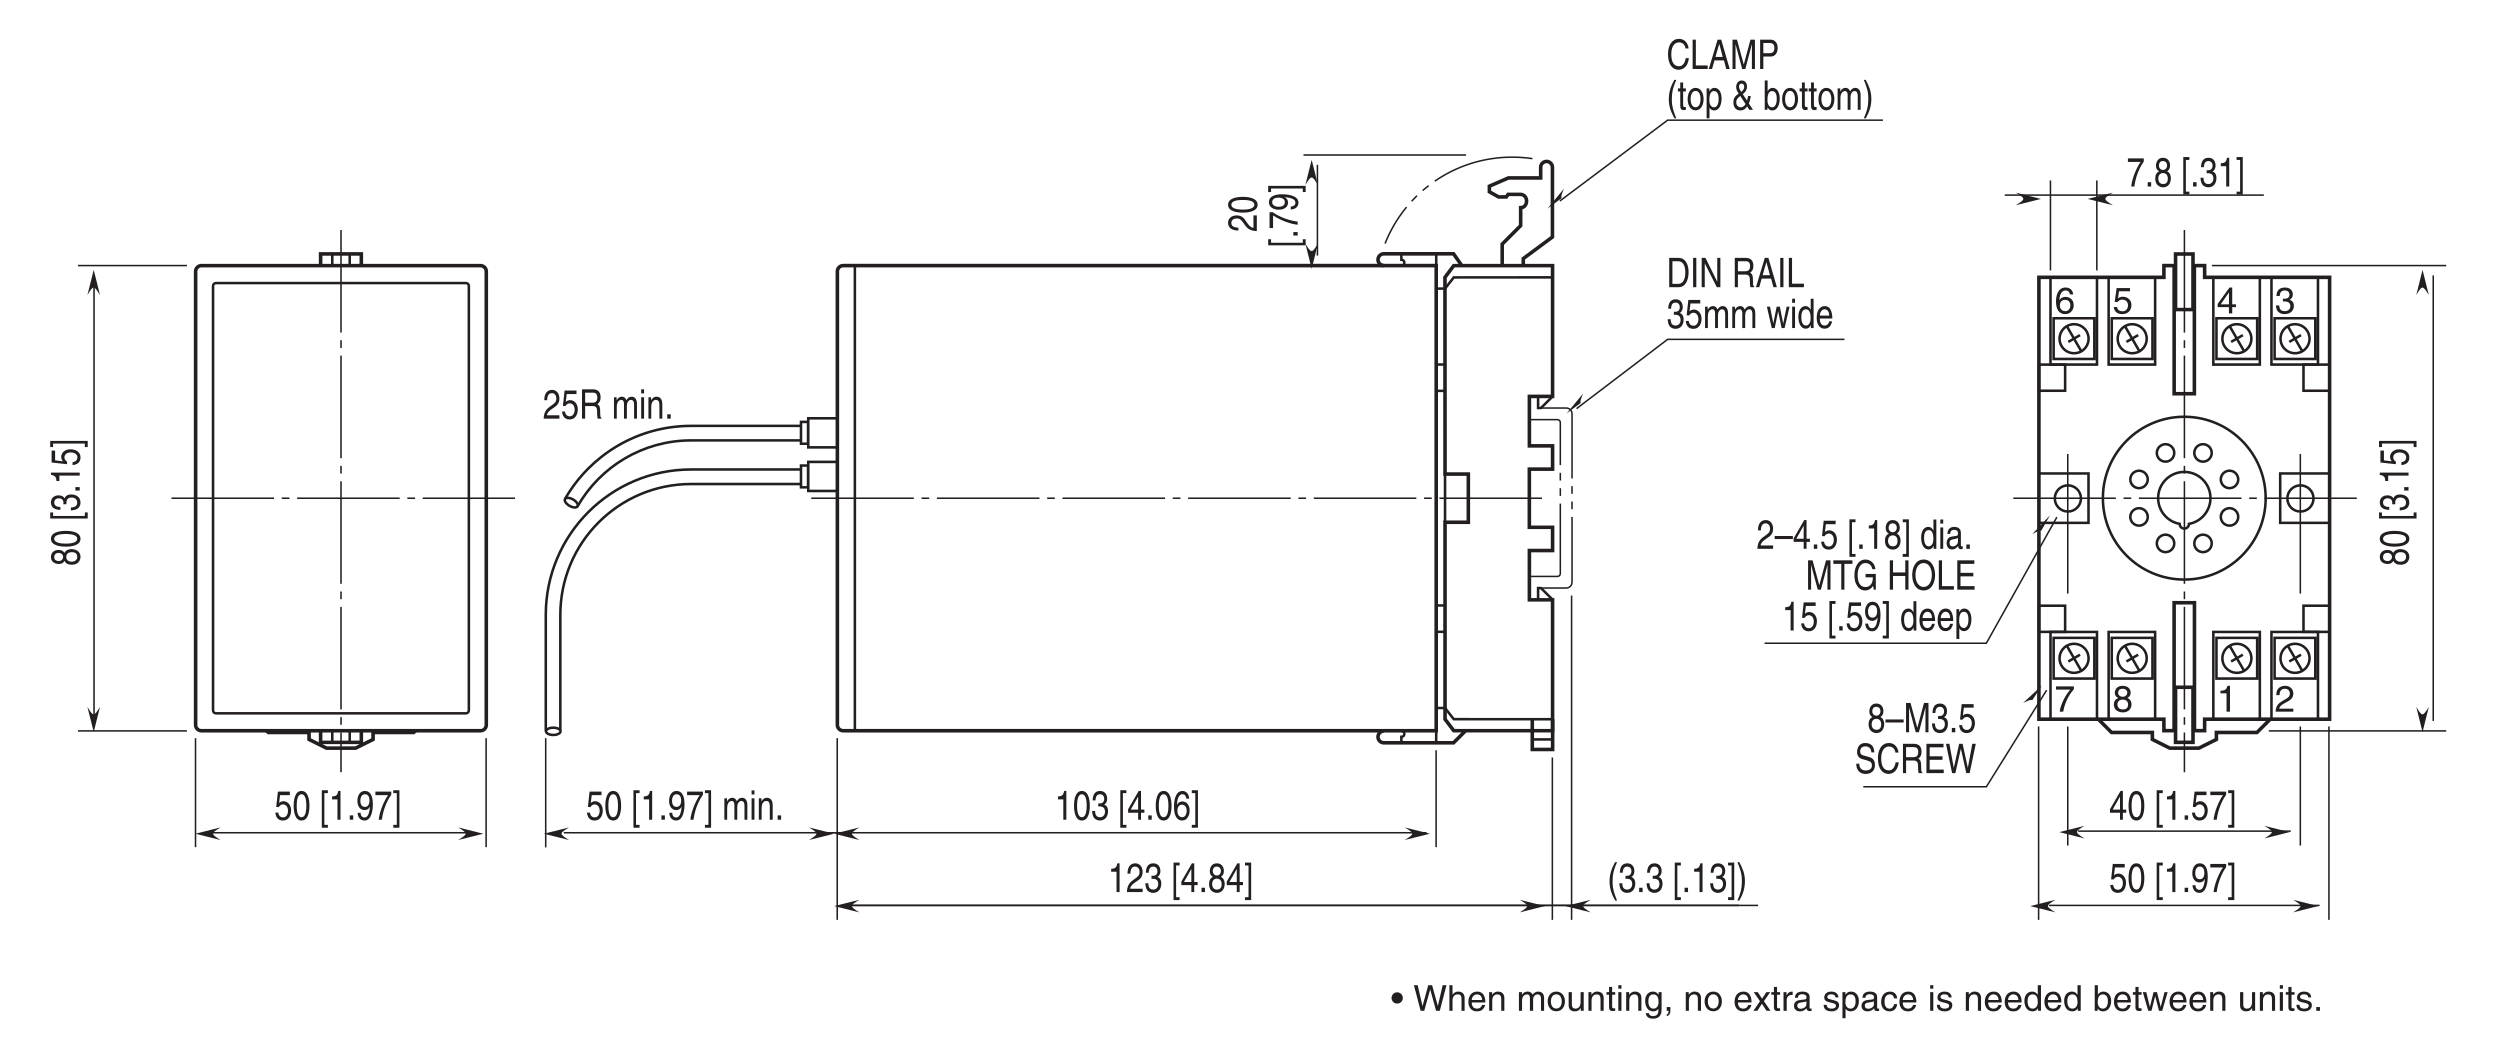 <?xml version="1.0" encoding="UTF-8"?>
<svg xmlns="http://www.w3.org/2000/svg" xmlns:xlink="http://www.w3.org/1999/xlink" width="487.56pt" height="204.09pt" viewBox="0 0 487.56 204.09" version="1.2">
<defs>
<g>
<symbol overflow="visible" id="glyph0-0">
<path style="stroke:none;" d="M 0 0 L 3.578 0 L 3.578 -5.016 L 0 -5.016 Z M 1.797 -2.828 L 0.578 -4.656 L 3.016 -4.656 Z M 2.016 -2.516 L 3.234 -4.344 L 3.234 -0.688 Z M 0.578 -0.359 L 1.797 -2.188 L 3.016 -0.359 Z M 0.359 -4.344 L 1.578 -2.516 L 0.359 -0.688 Z M 0.359 -4.344 "/>
</symbol>
<symbol overflow="visible" id="glyph0-1">
<path style="stroke:none;" d="M 1.609 -2.328 C 1.703 -2.328 1.797 -2.328 1.891 -2.328 C 2.328 -2.328 3.062 -2.25 3.062 -1.406 C 3.062 -0.828 2.625 -0.438 1.969 -0.438 C 1.031 -0.438 0.922 -1.062 0.891 -1.547 L 0.25 -1.547 C 0.281 -0.969 0.438 -0.375 1 -0.094 C 1.234 0.047 1.562 0.141 1.922 0.141 C 3.219 0.141 3.75 -0.656 3.75 -1.484 C 3.75 -2.156 3.391 -2.5 2.906 -2.656 L 2.906 -2.672 C 3.172 -2.766 3.547 -3.062 3.547 -3.719 C 3.547 -4.484 2.969 -5.047 2 -5.047 C 0.672 -5.047 0.359 -4.125 0.359 -3.391 L 0.984 -3.391 C 1.016 -3.75 1.062 -4.469 1.969 -4.469 C 2.719 -4.469 2.891 -3.984 2.891 -3.672 C 2.891 -3.047 2.422 -2.859 1.938 -2.859 C 1.828 -2.859 1.719 -2.859 1.609 -2.875 Z M 1.609 -2.328 "/>
</symbol>
<symbol overflow="visible" id="glyph0-2">
<path style="stroke:none;" d="M 3.75 -1.219 L 3.75 -1.766 L 3.016 -1.766 L 3.016 -5.047 L 2.484 -5.047 L 0.172 -1.844 L 0.172 -1.219 L 2.375 -1.219 L 2.375 0 L 3.016 0 L 3.016 -1.219 Z M 2.359 -4.062 L 2.375 -4.062 L 2.375 -1.766 L 0.766 -1.766 Z M 2.359 -4.062 "/>
</symbol>
<symbol overflow="visible" id="glyph0-3">
<path style="stroke:none;" d="M 1.266 -4.312 L 3.406 -4.312 L 3.406 -4.938 L 0.797 -4.938 L 0.422 -2.234 L 0.969 -2.203 C 1.203 -2.516 1.531 -2.688 1.891 -2.688 C 2.516 -2.688 3.016 -2.281 3.016 -1.562 C 3.016 -0.938 2.609 -0.406 1.953 -0.406 C 1.391 -0.406 0.953 -0.672 0.875 -1.25 L 0.234 -1.25 C 0.344 -0.125 1.203 0.141 1.859 0.141 C 3.438 0.141 3.688 -1.078 3.688 -1.641 C 3.688 -2.672 2.844 -3.25 2.031 -3.25 C 1.578 -3.25 1.266 -3.094 1.047 -2.938 Z M 1.266 -4.312 "/>
</symbol>
<symbol overflow="visible" id="glyph0-4">
<path style="stroke:none;" d="M 3.609 -3.703 C 3.547 -4.719 2.719 -5.047 2.141 -5.047 C 0.625 -5.047 0.266 -3.453 0.266 -2.344 C 0.266 -1.688 0.359 -1.062 0.656 -0.594 C 1.016 -0.031 1.578 0.141 1.953 0.141 C 2.672 0.141 2.969 -0.062 3.234 -0.344 C 3.578 -0.719 3.719 -1.094 3.719 -1.609 C 3.719 -2.812 2.75 -3.219 2.141 -3.219 C 1.453 -3.219 1.094 -2.875 0.938 -2.594 L 0.922 -2.609 C 0.922 -3.141 1.141 -4.469 2.125 -4.469 C 2.672 -4.469 2.906 -4.141 2.984 -3.703 Z M 1.016 -1.547 C 1.016 -2.141 1.344 -2.641 2.047 -2.641 C 2.828 -2.641 3.062 -2.031 3.062 -1.578 C 3.062 -0.906 2.672 -0.438 2.078 -0.438 C 1.328 -0.438 1.016 -1.016 1.016 -1.547 Z M 1.016 -1.547 "/>
</symbol>
<symbol overflow="visible" id="glyph0-5">
<path style="stroke:none;" d="M 0.953 -3.234 C 0.969 -3.578 1.016 -4.469 1.969 -4.469 C 2.703 -4.469 2.969 -3.969 2.969 -3.562 C 2.969 -2.906 2.578 -2.703 2.031 -2.391 L 1.375 -2 C 0.703 -1.609 0.219 -1.047 0.188 0 L 3.641 0 L 3.641 -0.594 L 0.891 -0.594 C 0.922 -0.781 1.078 -1.188 1.766 -1.562 L 2.281 -1.844 C 3.047 -2.25 3.641 -2.625 3.641 -3.531 C 3.641 -4.469 2.938 -5.047 2.062 -5.047 C 1.516 -5.047 0.312 -4.875 0.312 -3.234 Z M 0.953 -3.234 "/>
</symbol>
<symbol overflow="visible" id="glyph0-6">
<path style="stroke:none;" d="M 2.578 -5.047 L 2.078 -5.047 C 1.875 -4.219 1.547 -4.141 0.719 -4.078 L 0.719 -3.578 L 1.906 -3.578 L 1.906 0 L 2.578 0 Z M 2.578 -5.047 "/>
</symbol>
<symbol overflow="visible" id="glyph0-7">
<path style="stroke:none;" d="M 3.531 -3.75 C 3.531 -4.328 3.094 -5.047 1.969 -5.047 C 0.766 -5.047 0.438 -4.188 0.438 -3.656 C 0.438 -3.188 0.703 -2.844 1.125 -2.672 C 0.594 -2.453 0.266 -2.062 0.266 -1.453 C 0.266 -1.203 0.266 -0.656 0.781 -0.25 C 1.188 0.062 1.719 0.141 2 0.141 C 3.188 0.141 3.703 -0.641 3.703 -1.453 C 3.703 -1.844 3.562 -2.391 2.891 -2.688 C 3.109 -2.797 3.531 -3.016 3.531 -3.75 Z M 1.984 -2.359 C 2.562 -2.359 3.031 -2.062 3.031 -1.391 C 3.031 -0.594 2.484 -0.438 2.016 -0.438 C 1.141 -0.438 0.953 -1.031 0.953 -1.438 C 0.953 -1.906 1.281 -2.359 1.984 -2.359 Z M 1.984 -2.906 C 1.516 -2.906 1.094 -3.203 1.094 -3.688 C 1.094 -4.016 1.266 -4.469 1.938 -4.469 C 2.672 -4.469 2.875 -4.031 2.875 -3.719 C 2.875 -3.266 2.531 -2.906 1.984 -2.906 Z M 1.984 -2.906 "/>
</symbol>
<symbol overflow="visible" id="glyph0-8">
<path style="stroke:none;" d="M 0.266 -4.312 L 3.047 -4.312 C 2.078 -3.188 1.156 -1.391 0.984 0 L 1.672 0 C 2.047 -2.25 3.25 -3.859 3.75 -4.375 L 3.75 -4.938 L 0.266 -4.938 Z M 0.266 -4.312 "/>
</symbol>
<symbol overflow="visible" id="glyph1-0">
<path style="stroke:none;" d="M 0 0 L 0 -3.188 L -5.578 -3.188 L -5.578 0 Z M -3.141 -1.594 L -5.172 -0.516 L -5.172 -2.672 Z M -2.781 -1.781 L -4.828 -2.875 L -0.75 -2.875 Z M -0.391 -0.516 L -2.438 -1.594 L -0.391 -2.672 Z M -4.828 -0.312 L -2.781 -1.406 L -0.75 -0.312 Z M -4.828 -0.312 "/>
</symbol>
<symbol overflow="visible" id="glyph1-1">
<path style="stroke:none;" d="M -4.156 -3.141 C -4.812 -3.141 -5.609 -2.75 -5.609 -1.75 C -5.609 -0.688 -4.641 -0.391 -4.062 -0.391 C -3.531 -0.391 -3.156 -0.625 -2.969 -1 C -2.734 -0.531 -2.297 -0.25 -1.609 -0.25 C -1.344 -0.25 -0.734 -0.25 -0.281 -0.703 C 0.078 -1.062 0.156 -1.531 0.156 -1.781 C 0.156 -2.844 -0.719 -3.297 -1.625 -3.297 C -2.047 -3.297 -2.656 -3.172 -2.984 -2.562 C -3.109 -2.766 -3.359 -3.141 -4.156 -3.141 Z M -2.625 -1.766 C -2.625 -2.281 -2.297 -2.703 -1.531 -2.703 C -0.656 -2.703 -0.484 -2.203 -0.484 -1.797 C -0.484 -1.016 -1.141 -0.844 -1.594 -0.844 C -2.109 -0.844 -2.625 -1.141 -2.625 -1.766 Z M -3.234 -1.766 C -3.234 -1.344 -3.562 -0.969 -4.094 -0.969 C -4.453 -0.969 -4.969 -1.125 -4.969 -1.719 C -4.969 -2.375 -4.484 -2.562 -4.141 -2.562 C -3.625 -2.562 -3.234 -2.25 -3.234 -1.766 Z M -3.234 -1.766 "/>
</symbol>
<symbol overflow="visible" id="glyph1-2">
<path style="stroke:none;" d="M -2.719 -2.703 C -1.328 -2.703 -0.484 -2.422 -0.484 -1.766 C -0.484 -1.125 -1.328 -0.828 -2.719 -0.828 C -4.125 -0.828 -4.969 -1.125 -4.969 -1.766 C -4.969 -2.422 -4.125 -2.703 -2.719 -2.703 Z M -2.719 -3.312 C -3.891 -3.312 -5.609 -3.062 -5.609 -1.766 C -5.609 -0.484 -3.891 -0.234 -2.719 -0.234 C -1.562 -0.234 0.156 -0.484 0.156 -1.766 C 0.156 -3.062 -1.562 -3.312 -2.719 -3.312 Z M -2.719 -3.312 "/>
</symbol>
<symbol overflow="visible" id="glyph1-3">
<path style="stroke:none;" d=""/>
</symbol>
<symbol overflow="visible" id="glyph1-4">
<path style="stroke:none;" d="M -5.188 -0.906 L -5.188 -1.594 L -5.75 -1.594 L -5.75 -0.406 L 1.562 -0.406 L 1.562 -1.594 L 1 -1.594 L 1 -0.906 Z M -5.188 -0.906 "/>
</symbol>
<symbol overflow="visible" id="glyph1-5">
<path style="stroke:none;" d="M -2.578 -1.422 C -2.578 -1.516 -2.594 -1.594 -2.594 -1.688 C -2.594 -2.062 -2.5 -2.734 -1.562 -2.734 C -0.922 -2.734 -0.484 -2.328 -0.484 -1.75 C -0.484 -0.922 -1.188 -0.812 -1.719 -0.797 L -1.719 -0.219 C -1.062 -0.25 -0.422 -0.391 -0.094 -0.891 C 0.047 -1.109 0.156 -1.391 0.156 -1.719 C 0.156 -2.859 -0.734 -3.328 -1.656 -3.328 C -2.406 -3.328 -2.781 -3.016 -2.953 -2.578 L -2.969 -2.578 C -3.062 -2.828 -3.406 -3.156 -4.125 -3.156 C -4.984 -3.156 -5.609 -2.641 -5.609 -1.766 C -5.609 -0.594 -4.594 -0.328 -3.766 -0.328 L -3.766 -0.875 C -4.156 -0.906 -4.969 -0.953 -4.969 -1.75 C -4.969 -2.422 -4.422 -2.578 -4.094 -2.578 C -3.391 -2.578 -3.172 -2.156 -3.172 -1.719 C -3.172 -1.625 -3.172 -1.531 -3.188 -1.422 Z M -2.578 -1.422 "/>
</symbol>
<symbol overflow="visible" id="glyph1-6">
<path style="stroke:none;" d="M -0.844 -1.219 L -0.844 -0.547 L 0 -0.547 L 0 -1.219 Z M -0.844 -1.219 "/>
</symbol>
<symbol overflow="visible" id="glyph1-7">
<path style="stroke:none;" d="M -5.609 -2.281 L -5.609 -1.844 C -4.688 -1.672 -4.594 -1.375 -4.531 -0.641 L -3.969 -0.641 L -3.969 -1.688 L 0 -1.688 L 0 -2.281 Z M -5.609 -2.281 "/>
</symbol>
<symbol overflow="visible" id="glyph1-8">
<path style="stroke:none;" d="M -4.797 -1.125 L -4.797 -3.031 L -5.484 -3.031 L -5.484 -0.703 L -2.484 -0.375 L -2.453 -0.859 C -2.781 -1.062 -2.984 -1.359 -2.984 -1.688 C -2.984 -2.234 -2.547 -2.672 -1.734 -2.672 C -1.031 -2.672 -0.453 -2.312 -0.453 -1.734 C -0.453 -1.234 -0.734 -0.844 -1.391 -0.781 L -1.391 -0.203 C -0.141 -0.312 0.156 -1.062 0.156 -1.656 C 0.156 -3.047 -1.188 -3.281 -1.812 -3.281 C -2.969 -3.281 -3.609 -2.531 -3.609 -1.797 C -3.609 -1.406 -3.438 -1.125 -3.266 -0.938 Z M -4.797 -1.125 "/>
</symbol>
<symbol overflow="visible" id="glyph1-9">
<path style="stroke:none;" d="M 1 -0.859 L 1 -0.172 L 1.562 -0.172 L 1.562 -1.375 L -5.75 -1.375 L -5.75 -0.172 L -5.188 -0.172 L -5.188 -0.859 Z M 1 -0.859 "/>
</symbol>
<symbol overflow="visible" id="glyph1-10">
<path style="stroke:none;" d="M -3.594 -0.844 C -3.984 -0.859 -4.969 -0.906 -4.969 -1.75 C -4.969 -2.406 -4.406 -2.641 -3.953 -2.641 C -3.234 -2.641 -3 -2.281 -2.656 -1.812 L -2.219 -1.219 C -1.781 -0.625 -1.156 -0.203 0 -0.172 L 0 -3.234 L -0.656 -3.234 L -0.656 -0.797 C -0.875 -0.828 -1.312 -0.953 -1.734 -1.562 L -2.062 -2.031 C -2.5 -2.703 -2.922 -3.234 -3.922 -3.234 C -4.969 -3.234 -5.609 -2.609 -5.609 -1.828 C -5.609 -1.344 -5.422 -0.281 -3.594 -0.281 Z M -3.594 -0.844 "/>
</symbol>
<symbol overflow="visible" id="glyph1-11">
<path style="stroke:none;" d="M -4.797 -0.234 L -4.797 -2.703 C -3.547 -1.844 -1.531 -1.031 0 -0.875 L 0 -1.484 C -2.5 -1.812 -4.281 -2.891 -4.875 -3.328 L -5.484 -3.328 L -5.484 -0.234 Z M -4.797 -0.234 "/>
</symbol>
<symbol overflow="visible" id="glyph1-12">
<path style="stroke:none;" d="M -1.875 -1.672 C -1.875 -2.094 -2.109 -2.531 -2.547 -2.703 L -2.531 -2.719 C -1.078 -2.578 -0.438 -2.25 -0.438 -1.641 C -0.438 -1.172 -0.781 -0.906 -1.344 -0.875 L -1.344 -0.312 C -0.812 -0.312 0.156 -0.594 0.156 -1.656 C 0.156 -3.188 -2.406 -3.281 -3 -3.281 C -3.906 -3.281 -5.609 -3.141 -5.609 -1.703 C -5.609 -0.766 -4.703 -0.266 -3.688 -0.266 C -2.562 -0.266 -1.875 -0.844 -1.875 -1.672 Z M -2.5 -1.766 C -2.5 -1.391 -2.641 -0.844 -3.719 -0.844 C -4.469 -0.844 -4.969 -1.188 -4.969 -1.719 C -4.969 -2.359 -4.422 -2.625 -3.781 -2.625 C -2.672 -2.625 -2.5 -2.047 -2.5 -1.766 Z M -2.5 -1.766 "/>
</symbol>
<symbol overflow="visible" id="glyph2-0">
<path style="stroke:none;" d="M 0 0 L 3.188 0 L 3.188 -5.578 L 0 -5.578 Z M 1.594 -3.141 L 0.516 -5.172 L 2.672 -5.172 Z M 1.781 -2.781 L 2.875 -4.828 L 2.875 -0.75 Z M 0.516 -0.391 L 1.594 -2.438 L 2.672 -0.391 Z M 0.312 -4.828 L 1.406 -2.781 L 0.312 -0.75 Z M 0.312 -4.828 "/>
</symbol>
<symbol overflow="visible" id="glyph2-1">
<path style="stroke:none;" d="M 1.125 -4.797 L 3.031 -4.797 L 3.031 -5.484 L 0.703 -5.484 L 0.375 -2.484 L 0.859 -2.453 C 1.062 -2.781 1.359 -2.984 1.688 -2.984 C 2.234 -2.984 2.672 -2.547 2.672 -1.734 C 2.672 -1.031 2.312 -0.453 1.734 -0.453 C 1.234 -0.453 0.844 -0.734 0.781 -1.391 L 0.203 -1.391 C 0.312 -0.141 1.062 0.156 1.656 0.156 C 3.047 0.156 3.281 -1.188 3.281 -1.812 C 3.281 -2.969 2.531 -3.609 1.797 -3.609 C 1.406 -3.609 1.125 -3.438 0.938 -3.266 Z M 1.125 -4.797 "/>
</symbol>
<symbol overflow="visible" id="glyph2-2">
<path style="stroke:none;" d="M 2.703 -2.719 C 2.703 -1.328 2.422 -0.484 1.766 -0.484 C 1.125 -0.484 0.828 -1.328 0.828 -2.719 C 0.828 -4.125 1.125 -4.969 1.766 -4.969 C 2.422 -4.969 2.703 -4.125 2.703 -2.719 Z M 3.312 -2.719 C 3.312 -3.891 3.062 -5.609 1.766 -5.609 C 0.484 -5.609 0.234 -3.891 0.234 -2.719 C 0.234 -1.562 0.484 0.156 1.766 0.156 C 3.062 0.156 3.312 -1.562 3.312 -2.719 Z M 3.312 -2.719 "/>
</symbol>
<symbol overflow="visible" id="glyph2-3">
<path style="stroke:none;" d=""/>
</symbol>
<symbol overflow="visible" id="glyph2-4">
<path style="stroke:none;" d="M 0.906 -5.188 L 1.594 -5.188 L 1.594 -5.75 L 0.406 -5.75 L 0.406 1.562 L 1.594 1.562 L 1.594 1 L 0.906 1 Z M 0.906 -5.188 "/>
</symbol>
<symbol overflow="visible" id="glyph2-5">
<path style="stroke:none;" d="M 2.281 -5.609 L 1.844 -5.609 C 1.672 -4.688 1.375 -4.594 0.641 -4.531 L 0.641 -3.969 L 1.688 -3.969 L 1.688 0 L 2.281 0 Z M 2.281 -5.609 "/>
</symbol>
<symbol overflow="visible" id="glyph2-6">
<path style="stroke:none;" d="M 1.219 -0.844 L 0.547 -0.844 L 0.547 0 L 1.219 0 Z M 1.219 -0.844 "/>
</symbol>
<symbol overflow="visible" id="glyph2-7">
<path style="stroke:none;" d="M 1.672 -1.875 C 2.094 -1.875 2.531 -2.109 2.703 -2.547 L 2.719 -2.531 C 2.578 -1.078 2.25 -0.438 1.641 -0.438 C 1.172 -0.438 0.906 -0.781 0.875 -1.344 L 0.312 -1.344 C 0.312 -0.812 0.594 0.156 1.656 0.156 C 3.188 0.156 3.281 -2.406 3.281 -3 C 3.281 -3.906 3.141 -5.609 1.703 -5.609 C 0.766 -5.609 0.266 -4.703 0.266 -3.688 C 0.266 -2.562 0.844 -1.875 1.672 -1.875 Z M 1.766 -2.5 C 1.391 -2.5 0.844 -2.641 0.844 -3.719 C 0.844 -4.469 1.188 -4.969 1.719 -4.969 C 2.359 -4.969 2.625 -4.422 2.625 -3.781 C 2.625 -2.672 2.047 -2.5 1.766 -2.5 Z M 1.766 -2.5 "/>
</symbol>
<symbol overflow="visible" id="glyph2-8">
<path style="stroke:none;" d="M 0.234 -4.797 L 2.703 -4.797 C 1.844 -3.547 1.031 -1.531 0.875 0 L 1.484 0 C 1.812 -2.5 2.891 -4.281 3.328 -4.875 L 3.328 -5.484 L 0.234 -5.484 Z M 0.234 -4.797 "/>
</symbol>
<symbol overflow="visible" id="glyph2-9">
<path style="stroke:none;" d="M 0.859 1 L 0.172 1 L 0.172 1.562 L 1.375 1.562 L 1.375 -5.75 L 0.172 -5.75 L 0.172 -5.188 L 0.859 -5.188 Z M 0.859 1 "/>
</symbol>
<symbol overflow="visible" id="glyph2-10">
<path style="stroke:none;" d="M 1.422 -2.578 C 1.516 -2.578 1.594 -2.594 1.688 -2.594 C 2.062 -2.594 2.734 -2.5 2.734 -1.562 C 2.734 -0.922 2.328 -0.484 1.75 -0.484 C 0.922 -0.484 0.812 -1.188 0.797 -1.719 L 0.219 -1.719 C 0.25 -1.062 0.391 -0.422 0.891 -0.094 C 1.109 0.047 1.391 0.156 1.719 0.156 C 2.859 0.156 3.328 -0.734 3.328 -1.656 C 3.328 -2.406 3.016 -2.781 2.578 -2.953 L 2.578 -2.969 C 2.828 -3.062 3.156 -3.406 3.156 -4.125 C 3.156 -4.984 2.641 -5.609 1.766 -5.609 C 0.594 -5.609 0.328 -4.594 0.328 -3.766 L 0.875 -3.766 C 0.906 -4.156 0.953 -4.969 1.75 -4.969 C 2.422 -4.969 2.578 -4.422 2.578 -4.094 C 2.578 -3.391 2.156 -3.172 1.719 -3.172 C 1.625 -3.172 1.531 -3.172 1.422 -3.188 Z M 1.422 -2.578 "/>
</symbol>
<symbol overflow="visible" id="glyph2-11">
<path style="stroke:none;" d="M 3.328 -1.359 L 3.328 -1.969 L 2.672 -1.969 L 2.672 -5.609 L 2.219 -5.609 L 0.156 -2.047 L 0.156 -1.359 L 2.109 -1.359 L 2.109 0 L 2.672 0 L 2.672 -1.359 Z M 2.109 -4.516 L 2.109 -1.969 L 0.672 -1.969 Z M 2.109 -4.516 "/>
</symbol>
<symbol overflow="visible" id="glyph2-12">
<path style="stroke:none;" d="M 3.203 -4.109 C 3.156 -5.25 2.422 -5.609 1.906 -5.609 C 0.562 -5.609 0.25 -3.828 0.25 -2.609 C 0.25 -1.875 0.312 -1.188 0.594 -0.656 C 0.906 -0.047 1.391 0.156 1.734 0.156 C 2.375 0.156 2.641 -0.062 2.875 -0.391 C 3.188 -0.812 3.297 -1.219 3.297 -1.797 C 3.297 -3.125 2.453 -3.562 1.906 -3.562 C 1.281 -3.562 0.969 -3.188 0.828 -2.891 L 0.828 -2.906 C 0.828 -3.484 1 -4.969 1.891 -4.969 C 2.375 -4.969 2.594 -4.609 2.656 -4.109 Z M 0.906 -1.719 C 0.906 -2.375 1.203 -2.938 1.812 -2.938 C 2.516 -2.938 2.719 -2.25 2.719 -1.766 C 2.719 -1 2.375 -0.484 1.844 -0.484 C 1.188 -0.484 0.906 -1.125 0.906 -1.719 Z M 0.906 -1.719 "/>
</symbol>
<symbol overflow="visible" id="glyph2-13">
<path style="stroke:none;" d="M 0.422 0 L 0.969 0 L 0.969 -2.266 C 0.969 -3.406 1.531 -3.656 1.859 -3.656 C 2.266 -3.656 2.375 -3.234 2.375 -2.891 L 2.375 0 L 2.938 0 L 2.938 -2.547 C 2.938 -3.094 3.25 -3.656 3.719 -3.656 C 4.203 -3.656 4.344 -3.266 4.344 -2.688 L 4.344 0 L 4.906 0 L 4.906 -2.891 C 4.906 -4.062 4.234 -4.281 3.875 -4.281 C 3.359 -4.281 3.125 -4 2.844 -3.609 C 2.75 -3.828 2.562 -4.281 1.969 -4.281 C 1.359 -4.281 1.078 -3.797 0.953 -3.578 L 0.938 -3.578 L 0.938 -4.172 L 0.422 -4.172 Z M 0.422 0 "/>
</symbol>
<symbol overflow="visible" id="glyph2-14">
<path style="stroke:none;" d="M 0.984 -4.172 L 0.422 -4.172 L 0.422 0 L 0.984 0 Z M 0.984 -4.922 L 0.984 -5.719 L 0.422 -5.719 L 0.422 -4.922 Z M 0.984 -4.922 "/>
</symbol>
<symbol overflow="visible" id="glyph2-15">
<path style="stroke:none;" d="M 3.125 -2.844 C 3.125 -4.031 2.484 -4.281 1.969 -4.281 C 1.391 -4.281 1.078 -3.797 0.953 -3.578 L 0.938 -3.578 L 0.938 -4.172 L 0.422 -4.172 L 0.422 0 L 0.969 0 L 0.969 -2.266 C 0.969 -3.406 1.531 -3.656 1.859 -3.656 C 2.406 -3.656 2.562 -3.297 2.562 -2.562 L 2.562 0 L 3.125 0 Z M 3.125 -2.844 "/>
</symbol>
<symbol overflow="visible" id="glyph2-16">
<path style="stroke:none;" d="M 0.844 -3.594 C 0.859 -3.984 0.906 -4.969 1.75 -4.969 C 2.406 -4.969 2.641 -4.406 2.641 -3.953 C 2.641 -3.234 2.281 -3 1.812 -2.656 L 1.219 -2.219 C 0.625 -1.781 0.203 -1.156 0.172 0 L 3.234 0 L 3.234 -0.656 L 0.797 -0.656 C 0.828 -0.875 0.953 -1.312 1.562 -1.734 L 2.031 -2.062 C 2.703 -2.5 3.234 -2.922 3.234 -3.922 C 3.234 -4.969 2.609 -5.609 1.828 -5.609 C 1.344 -5.609 0.281 -5.422 0.281 -3.594 Z M 0.844 -3.594 "/>
</symbol>
<symbol overflow="visible" id="glyph2-17">
<path style="stroke:none;" d="M 3.141 -4.156 C 3.141 -4.812 2.75 -5.609 1.75 -5.609 C 0.688 -5.609 0.391 -4.641 0.391 -4.062 C 0.391 -3.531 0.625 -3.156 1 -2.969 C 0.531 -2.734 0.25 -2.297 0.25 -1.609 C 0.25 -1.344 0.25 -0.734 0.703 -0.281 C 1.062 0.078 1.531 0.156 1.781 0.156 C 2.844 0.156 3.297 -0.719 3.297 -1.625 C 3.297 -2.047 3.172 -2.656 2.562 -2.984 C 2.766 -3.109 3.141 -3.359 3.141 -4.156 Z M 1.766 -2.625 C 2.281 -2.625 2.703 -2.297 2.703 -1.531 C 2.703 -0.656 2.203 -0.484 1.797 -0.484 C 1.016 -0.484 0.844 -1.141 0.844 -1.594 C 0.844 -2.109 1.141 -2.625 1.766 -2.625 Z M 1.766 -3.234 C 1.344 -3.234 0.969 -3.562 0.969 -4.094 C 0.969 -4.453 1.125 -4.969 1.719 -4.969 C 2.375 -4.969 2.562 -4.484 2.562 -4.141 C 2.562 -3.625 2.25 -3.234 1.766 -3.234 Z M 1.766 -3.234 "/>
</symbol>
<symbol overflow="visible" id="glyph2-18">
<path style="stroke:none;" d="M 1.516 -5.844 C 0.828 -4.609 0.438 -3.484 0.438 -2.078 C 0.438 -0.594 0.859 0.406 1.531 1.656 L 1.906 1.656 C 1.391 0.391 1.031 -0.578 1.031 -1.891 C 1.031 -3.797 1.359 -4.562 1.906 -5.844 Z M 1.516 -5.844 "/>
</symbol>
<symbol overflow="visible" id="glyph2-19">
<path style="stroke:none;" d="M 0.609 1.656 C 1.297 0.422 1.688 -0.703 1.688 -2.109 C 1.688 -3.609 1.25 -4.594 0.594 -5.844 L 0.219 -5.844 C 0.734 -4.594 1.094 -3.625 1.094 -2.297 C 1.094 -0.391 0.766 0.375 0.219 1.656 Z M 0.609 1.656 "/>
</symbol>
<symbol overflow="visible" id="glyph2-20">
<path style="stroke:none;" d="M 4.297 -4 C 4.203 -4.953 3.594 -5.875 2.422 -5.875 C 1.078 -5.875 0.281 -4.656 0.281 -2.891 C 0.281 -0.688 1.297 0.156 2.344 0.156 C 2.688 0.156 4.094 0.062 4.344 -2.109 L 3.734 -2.109 C 3.531 -0.766 2.844 -0.531 2.438 -0.531 C 1.297 -0.531 0.922 -1.562 0.922 -2.922 C 0.922 -4.422 1.594 -5.188 2.422 -5.188 C 2.859 -5.188 3.531 -5 3.703 -4 Z M 4.297 -4 "/>
</symbol>
<symbol overflow="visible" id="glyph2-21">
<path style="stroke:none;" d="M 1.109 -5.719 L 0.484 -5.719 L 0.484 0 L 3.422 0 L 3.422 -0.688 L 1.109 -0.688 Z M 1.109 -5.719 "/>
</symbol>
<symbol overflow="visible" id="glyph2-22">
<path style="stroke:none;" d="M 3.047 -1.672 L 3.5 0 L 4.172 0 L 2.516 -5.719 L 1.812 -5.719 L 0.094 0 L 0.734 0 L 1.203 -1.672 Z M 1.391 -2.344 L 2.125 -4.875 L 2.141 -4.875 L 2.812 -2.344 Z M 1.391 -2.344 "/>
</symbol>
<symbol overflow="visible" id="glyph2-23">
<path style="stroke:none;" d="M 4.844 0 L 4.844 -5.719 L 3.969 -5.719 L 2.672 -0.891 L 2.656 -0.891 L 1.344 -5.719 L 0.469 -5.719 L 0.469 0 L 1.062 0 L 1.062 -3.375 C 1.062 -3.547 1.047 -4.266 1.047 -4.797 L 1.062 -4.797 L 2.359 0 L 2.969 0 L 4.25 -4.812 L 4.266 -4.812 C 4.266 -4.266 4.25 -3.547 4.25 -3.375 L 4.25 0 Z M 4.844 0 "/>
</symbol>
<symbol overflow="visible" id="glyph2-24">
<path style="stroke:none;" d="M 1.172 -5.062 L 2.422 -5.062 C 2.938 -5.062 3.328 -4.828 3.328 -4.109 C 3.328 -3.328 2.953 -3.078 2.391 -3.078 L 1.172 -3.078 Z M 1.172 -2.422 L 2.609 -2.422 C 3.609 -2.422 3.969 -3.312 3.969 -4.109 C 3.969 -5.031 3.453 -5.719 2.609 -5.719 L 0.547 -5.719 L 0.547 0 L 1.172 0 Z M 1.172 -2.422 "/>
</symbol>
<symbol overflow="visible" id="glyph2-25">
<path style="stroke:none;" d="M 1.641 -3.578 L 1.641 -4.172 L 1.109 -4.172 L 1.109 -5.328 L 0.547 -5.328 L 0.547 -4.172 L 0.094 -4.172 L 0.094 -3.578 L 0.547 -3.578 L 0.547 -0.844 C 0.547 -0.328 0.656 0.062 1.219 0.062 C 1.281 0.062 1.438 0.031 1.641 0 L 1.641 -0.547 L 1.438 -0.547 C 1.328 -0.547 1.109 -0.547 1.109 -0.875 L 1.109 -3.578 Z M 1.641 -3.578 "/>
</symbol>
<symbol overflow="visible" id="glyph2-26">
<path style="stroke:none;" d="M 0.219 -2.094 C 0.219 -1.016 0.703 0.109 1.766 0.109 C 2.844 0.109 3.328 -1.016 3.328 -2.094 C 3.328 -3.156 2.844 -4.281 1.766 -4.281 C 0.703 -4.281 0.219 -3.156 0.219 -2.094 Z M 0.797 -2.094 C 0.797 -2.641 0.969 -3.688 1.766 -3.688 C 2.578 -3.688 2.734 -2.641 2.734 -2.094 C 2.734 -1.531 2.578 -0.5 1.766 -0.5 C 0.969 -0.5 0.797 -1.531 0.797 -2.094 Z M 0.797 -2.094 "/>
</symbol>
<symbol overflow="visible" id="glyph2-27">
<path style="stroke:none;" d="M 0.906 -1.891 C 0.906 -2.562 1 -3.656 1.797 -3.656 C 2.672 -3.656 2.719 -2.625 2.719 -2.094 C 2.719 -1.172 2.422 -0.484 1.812 -0.484 C 1.453 -0.484 0.906 -0.781 0.906 -1.891 Z M 0.375 1.656 L 0.938 1.656 L 0.938 -0.438 C 1.094 -0.141 1.391 0.125 1.828 0.125 C 2.969 0.125 3.297 -1.219 3.297 -2.203 C 3.297 -3.375 2.797 -4.281 1.906 -4.281 C 1.297 -4.281 1.047 -3.812 0.906 -3.578 L 0.906 -4.172 L 0.375 -4.172 Z M 0.375 1.656 "/>
</symbol>
<symbol overflow="visible" id="glyph2-28">
<path style="stroke:none;" d="M 2.656 -1.125 C 2.422 -0.703 2.078 -0.484 1.656 -0.484 C 1.406 -0.484 0.844 -0.719 0.844 -1.438 C 0.844 -2.047 1.141 -2.312 1.625 -2.703 Z M 1.828 -3.5 C 1.656 -3.719 1.375 -4.125 1.375 -4.5 C 1.375 -4.688 1.438 -5.109 1.906 -5.109 C 2.094 -5.109 2.391 -5 2.391 -4.484 C 2.391 -4 2.062 -3.703 1.828 -3.5 Z M 3.297 -1.234 C 3.531 -1.781 3.641 -2.297 3.672 -2.688 L 3.141 -2.688 C 3.078 -2.266 3.047 -2.156 2.953 -1.797 L 2.109 -3.047 C 2.453 -3.328 2.938 -3.734 2.938 -4.547 C 2.938 -5.109 2.641 -5.719 1.906 -5.719 C 1.219 -5.719 0.828 -5.109 0.828 -4.453 C 0.828 -3.953 0.984 -3.688 1.312 -3.172 C 0.469 -2.578 0.281 -2.156 0.281 -1.375 C 0.281 -0.938 0.484 0.125 1.625 0.125 C 2.297 0.125 2.641 -0.203 2.953 -0.656 L 3.391 0 L 4.109 0 Z M 3.297 -1.234 "/>
</symbol>
<symbol overflow="visible" id="glyph2-29">
<path style="stroke:none;" d="M 0.906 0 L 0.906 -0.516 C 1.031 -0.281 1.266 0.125 1.828 0.125 C 2.969 0.125 3.297 -1.219 3.297 -2.203 C 3.297 -3.375 2.797 -4.281 1.906 -4.281 C 1.516 -4.281 1.188 -4.078 0.938 -3.641 L 0.938 -5.719 L 0.375 -5.719 L 0.375 0 Z M 2.719 -2.094 C 2.719 -1.172 2.422 -0.484 1.812 -0.484 C 1.453 -0.484 0.906 -0.781 0.906 -1.891 C 0.906 -2.562 1 -3.656 1.797 -3.656 C 2.672 -3.656 2.719 -2.625 2.719 -2.094 Z M 2.719 -2.094 "/>
</symbol>
<symbol overflow="visible" id="glyph2-30">
<path style="stroke:none;" d="M 0.516 0 L 2.344 0 C 3.844 0 4.297 -1.656 4.297 -2.938 C 4.297 -4.594 3.562 -5.719 2.375 -5.719 L 0.516 -5.719 Z M 1.141 -5.062 L 2.281 -5.062 C 3.125 -5.062 3.656 -4.328 3.656 -2.891 C 3.656 -1.453 3.141 -0.656 2.328 -0.656 L 1.141 -0.656 Z M 1.141 -5.062 "/>
</symbol>
<symbol overflow="visible" id="glyph2-31">
<path style="stroke:none;" d="M 1.203 -5.719 L 0.578 -5.719 L 0.578 0 L 1.203 0 Z M 1.203 -5.719 "/>
</symbol>
<symbol overflow="visible" id="glyph2-32">
<path style="stroke:none;" d="M 3.516 -1.094 L 3.5 -1.094 L 1.219 -5.719 L 0.484 -5.719 L 0.484 0 L 1.078 0 L 1.078 -4.625 L 1.094 -4.625 L 3.422 0 L 4.125 0 L 4.125 -5.719 L 3.516 -5.719 Z M 3.516 -1.094 "/>
</symbol>
<symbol overflow="visible" id="glyph2-33">
<path style="stroke:none;" d="M 1.172 -2.453 L 2.672 -2.453 C 3.422 -2.453 3.5 -1.906 3.5 -1.438 C 3.5 -1.219 3.516 -0.344 3.609 0 L 4.359 0 L 4.359 -0.125 C 4.172 -0.266 4.141 -0.375 4.125 -0.703 L 4.094 -1.734 C 4.062 -2.531 3.812 -2.672 3.547 -2.812 C 3.844 -3.031 4.188 -3.344 4.188 -4.188 C 4.188 -5.391 3.438 -5.719 2.672 -5.719 L 0.562 -5.719 L 0.562 0 L 1.172 0 Z M 1.172 -5.062 L 2.719 -5.062 C 3.031 -5.062 3.547 -4.984 3.547 -4.109 C 3.547 -3.266 3.062 -3.109 2.609 -3.109 L 1.172 -3.109 Z M 1.172 -5.062 "/>
</symbol>
<symbol overflow="visible" id="glyph2-34">
<path style="stroke:none;" d="M 2.281 -3.234 L 2.297 -3.234 L 2.969 0 L 3.547 0 L 4.516 -4.172 L 3.953 -4.172 L 3.281 -0.891 L 3.266 -0.891 L 2.625 -4.172 L 2 -4.172 L 1.344 -0.891 L 0.703 -4.172 L 0.094 -4.172 L 1.047 0 L 1.625 0 Z M 2.281 -3.234 "/>
</symbol>
<symbol overflow="visible" id="glyph2-35">
<path style="stroke:none;" d="M 3.188 -5.719 L 2.625 -5.719 L 2.625 -3.641 L 2.609 -3.578 C 2.469 -3.812 2.219 -4.281 1.609 -4.281 C 0.734 -4.281 0.219 -3.375 0.219 -2.203 C 0.219 -1.219 0.547 0.125 1.688 0.125 C 2.016 0.125 2.391 -0.016 2.641 -0.578 L 2.656 -0.578 L 2.656 0 L 3.188 0 Z M 0.797 -2.094 C 0.797 -2.625 0.844 -3.656 1.719 -3.656 C 2.531 -3.656 2.609 -2.562 2.609 -1.891 C 2.609 -0.781 2.062 -0.484 1.703 -0.484 C 1.094 -0.484 0.797 -1.172 0.797 -2.094 Z M 0.797 -2.094 "/>
</symbol>
<symbol overflow="visible" id="glyph2-36">
<path style="stroke:none;" d="M 2.688 -1.312 C 2.672 -1 2.359 -0.484 1.828 -0.484 C 1.172 -0.484 0.859 -0.984 0.859 -1.859 L 3.297 -1.859 C 3.297 -3.328 2.812 -4.281 1.859 -4.281 C 0.75 -4.281 0.25 -3.266 0.25 -1.969 C 0.25 -0.766 0.812 0.125 1.75 0.125 C 2.281 0.125 2.5 -0.047 2.656 -0.172 C 3.078 -0.516 3.219 -1.109 3.25 -1.312 Z M 0.859 -2.422 C 0.859 -3.062 1.266 -3.656 1.781 -3.656 C 2.453 -3.656 2.672 -3.062 2.703 -2.422 Z M 0.859 -2.422 "/>
</symbol>
<symbol overflow="visible" id="glyph2-37">
<path style="stroke:none;" d="M 3.547 -2.5 L 0 -2.5 L 0 -1.906 L 3.547 -1.906 Z M 3.547 -2.5 "/>
</symbol>
<symbol overflow="visible" id="glyph2-38">
<path style="stroke:none;" d="M 0.906 -2.906 C 0.953 -3.219 1.047 -3.703 1.672 -3.703 C 2.203 -3.703 2.453 -3.469 2.453 -3.031 C 2.453 -2.609 2.297 -2.547 2.172 -2.531 L 1.25 -2.391 C 0.312 -2.25 0.234 -1.438 0.234 -1.078 C 0.234 -0.359 0.656 0.125 1.281 0.125 C 1.922 0.125 2.266 -0.266 2.484 -0.562 C 2.5 -0.234 2.578 0.078 3.078 0.078 C 3.203 0.078 3.281 0.031 3.375 0 L 3.375 -0.516 C 3.312 -0.5 3.25 -0.484 3.188 -0.484 C 3.078 -0.484 3.016 -0.547 3.016 -0.719 L 3.016 -3.125 C 3.016 -4.188 2.047 -4.281 1.766 -4.281 C 0.953 -4.281 0.422 -3.891 0.391 -2.906 Z M 2.453 -1.438 C 2.453 -0.891 1.938 -0.469 1.422 -0.469 C 1 -0.469 0.812 -0.734 0.812 -1.188 C 0.812 -1.719 1.25 -1.812 1.531 -1.859 C 2.219 -1.969 2.359 -2.047 2.453 -2.125 Z M 2.453 -1.438 "/>
</symbol>
<symbol overflow="visible" id="glyph2-39">
<path style="stroke:none;" d="M 0.094 -5.031 L 1.641 -5.031 L 1.641 0 L 2.25 0 L 2.25 -5.031 L 3.812 -5.031 L 3.812 -5.719 L 0.094 -5.719 Z M 0.094 -5.031 "/>
</symbol>
<symbol overflow="visible" id="glyph2-40">
<path style="stroke:none;" d="M 2.484 -2.406 L 3.906 -2.406 C 3.906 -1.781 3.812 -1.281 3.406 -0.875 C 3.062 -0.547 2.703 -0.516 2.469 -0.516 C 1.25 -0.516 0.938 -1.703 0.938 -2.875 C 0.938 -4.359 1.625 -5.188 2.438 -5.188 C 2.938 -5.188 3.609 -4.984 3.812 -3.984 L 4.406 -3.984 C 4.281 -5.266 3.328 -5.875 2.469 -5.875 C 0.984 -5.875 0.312 -4.297 0.312 -2.906 C 0.312 -2.297 0.328 -1.328 1.031 -0.5 C 1.266 -0.203 1.641 0.156 2.422 0.156 C 3.047 0.156 3.625 -0.203 3.938 -0.734 L 4.094 0 L 4.484 0 L 4.484 -3.062 L 2.484 -3.062 Z M 2.484 -2.406 "/>
</symbol>
<symbol overflow="visible" id="glyph2-41">
<path style="stroke:none;" d="M 3.5 -3.359 L 1.109 -3.359 L 1.109 -5.719 L 0.484 -5.719 L 0.484 0 L 1.109 0 L 1.109 -2.672 L 3.5 -2.672 L 3.5 0 L 4.125 0 L 4.125 -5.719 L 3.5 -5.719 Z M 3.5 -3.359 "/>
</symbol>
<symbol overflow="visible" id="glyph2-42">
<path style="stroke:none;" d="M 4.078 -2.859 C 4.078 -1.516 3.469 -0.531 2.484 -0.531 C 1.484 -0.531 0.891 -1.516 0.891 -2.859 C 0.891 -4.203 1.484 -5.188 2.484 -5.188 C 3.469 -5.188 4.078 -4.203 4.078 -2.859 Z M 4.719 -2.859 C 4.719 -4.094 4.188 -5.875 2.484 -5.875 C 0.766 -5.875 0.25 -4.094 0.25 -2.859 C 0.25 -1.625 0.766 0.156 2.484 0.156 C 4.188 0.156 4.719 -1.625 4.719 -2.859 Z M 4.719 -2.859 "/>
</symbol>
<symbol overflow="visible" id="glyph2-43">
<path style="stroke:none;" d="M 3.922 -0.688 L 1.172 -0.688 L 1.172 -2.594 L 3.672 -2.594 L 3.672 -3.281 L 1.172 -3.281 L 1.172 -5.031 L 3.875 -5.031 L 3.875 -5.719 L 0.547 -5.719 L 0.547 0 L 3.922 0 Z M 3.922 -0.688 "/>
</symbol>
<symbol overflow="visible" id="glyph2-44">
<path style="stroke:none;" d="M 3.828 -4.047 C 3.797 -4.672 3.641 -5.875 2.047 -5.875 C 0.938 -5.875 0.469 -5 0.469 -4.109 C 0.469 -3.109 1.141 -2.844 1.438 -2.75 L 2.375 -2.484 C 3.125 -2.266 3.359 -2.078 3.359 -1.469 C 3.359 -0.656 2.594 -0.516 2.156 -0.516 C 1.562 -0.516 0.891 -0.812 0.891 -1.844 L 0.312 -1.844 C 0.312 -1.312 0.391 -0.844 0.781 -0.391 C 0.984 -0.172 1.312 0.156 2.156 0.156 C 2.938 0.156 3.953 -0.219 3.953 -1.578 C 3.953 -2.484 3.5 -2.938 2.906 -3.109 L 1.609 -3.484 C 1.344 -3.562 1.062 -3.719 1.062 -4.203 C 1.062 -5.078 1.719 -5.219 2.109 -5.219 C 2.625 -5.219 3.219 -4.938 3.25 -4.047 Z M 3.828 -4.047 "/>
</symbol>
<symbol overflow="visible" id="glyph2-45">
<path style="stroke:none;" d="M 3 -4.734 L 3.016 -4.734 L 4.062 0 L 4.719 0 L 5.922 -5.719 L 5.234 -5.719 L 4.375 -1.062 L 4.359 -1.062 L 3.344 -5.719 L 2.672 -5.719 L 1.641 -1.062 L 1.625 -1.062 L 0.766 -5.719 L 0.109 -5.719 L 1.297 0 L 1.938 0 Z M 3 -4.734 "/>
</symbol>
<symbol overflow="visible" id="glyph3-0">
<path style="stroke:none;" d="M 0 0 L 3.484 0 L 3.484 -4.875 L 0 -4.875 Z M 1.734 -2.75 L 0.562 -4.531 L 2.922 -4.531 Z M 1.953 -2.438 L 3.141 -4.219 L 3.141 -0.656 Z M 0.562 -0.344 L 1.734 -2.125 L 2.922 -0.344 Z M 0.344 -4.219 L 1.531 -2.438 L 0.344 -0.656 Z M 0.344 -4.219 "/>
</symbol>
<symbol overflow="visible" id="glyph3-1">
<path style="stroke:none;" d="M 2.328 -2.5 C 2.328 -3.109 1.828 -3.609 1.219 -3.609 C 0.609 -3.609 0.125 -3.109 0.125 -2.5 C 0.125 -1.891 0.609 -1.406 1.219 -1.406 C 1.828 -1.406 2.328 -1.891 2.328 -2.5 Z M 2.328 -2.5 "/>
</symbol>
<symbol overflow="visible" id="glyph3-2">
<path style="stroke:none;" d=""/>
</symbol>
<symbol overflow="visible" id="glyph3-3">
<path style="stroke:none;" d="M 3.281 -4.141 L 3.297 -4.141 L 4.438 0 L 5.156 0 L 6.469 -5 L 5.719 -5 L 4.781 -0.938 L 3.656 -5 L 2.906 -5 L 1.797 -0.938 L 1.781 -0.938 L 0.844 -5 L 0.109 -5 L 1.422 0 L 2.125 0 Z M 3.281 -4.141 "/>
</symbol>
<symbol overflow="visible" id="glyph3-4">
<path style="stroke:none;" d="M 3.422 -2.484 C 3.422 -3.516 2.703 -3.75 2.141 -3.75 C 1.562 -3.75 1.25 -3.391 1.078 -3.156 L 1.062 -3.156 L 1.062 -5 L 0.453 -5 L 0.453 0 L 1.062 0 L 1.062 -1.984 C 1.062 -2.906 1.578 -3.203 2.078 -3.203 C 2.672 -3.203 2.812 -2.875 2.812 -2.391 L 2.812 0 L 3.422 0 Z M 3.422 -2.484 "/>
</symbol>
<symbol overflow="visible" id="glyph3-5">
<path style="stroke:none;" d="M 2.938 -1.141 C 2.906 -0.875 2.578 -0.422 2 -0.422 C 1.297 -0.422 0.938 -0.859 0.938 -1.625 L 3.594 -1.625 C 3.594 -2.906 3.078 -3.75 2.031 -3.75 C 0.828 -3.75 0.281 -2.844 0.281 -1.719 C 0.281 -0.672 0.891 0.109 1.906 0.109 C 2.5 0.109 2.734 -0.031 2.906 -0.141 C 3.359 -0.453 3.531 -0.969 3.547 -1.141 Z M 0.938 -2.109 C 0.938 -2.672 1.375 -3.203 1.938 -3.203 C 2.688 -3.203 2.922 -2.672 2.969 -2.109 Z M 0.938 -2.109 "/>
</symbol>
<symbol overflow="visible" id="glyph3-6">
<path style="stroke:none;" d="M 3.422 -2.484 C 3.422 -3.516 2.703 -3.75 2.141 -3.75 C 1.516 -3.75 1.172 -3.328 1.047 -3.125 L 1.031 -3.125 L 1.031 -3.641 L 0.453 -3.641 L 0.453 0 L 1.062 0 L 1.062 -1.984 C 1.062 -2.969 1.672 -3.203 2.031 -3.203 C 2.625 -3.203 2.812 -2.875 2.812 -2.25 L 2.812 0 L 3.422 0 Z M 3.422 -2.484 "/>
</symbol>
<symbol overflow="visible" id="glyph3-7">
<path style="stroke:none;" d="M 0.453 0 L 1.062 0 L 1.062 -1.984 C 1.062 -2.969 1.672 -3.203 2.031 -3.203 C 2.484 -3.203 2.594 -2.828 2.594 -2.516 L 2.594 0 L 3.219 0 L 3.219 -2.219 C 3.219 -2.703 3.547 -3.203 4.062 -3.203 C 4.594 -3.203 4.75 -2.859 4.75 -2.359 L 4.75 0 L 5.359 0 L 5.359 -2.516 C 5.359 -3.547 4.625 -3.75 4.234 -3.75 C 3.672 -3.75 3.422 -3.5 3.109 -3.156 C 3.016 -3.359 2.797 -3.75 2.141 -3.75 C 1.484 -3.75 1.172 -3.328 1.047 -3.125 L 1.031 -3.125 L 1.031 -3.641 L 0.453 -3.641 Z M 0.453 0 "/>
</symbol>
<symbol overflow="visible" id="glyph3-8">
<path style="stroke:none;" d="M 0.25 -1.828 C 0.25 -0.891 0.781 0.094 1.938 0.094 C 3.094 0.094 3.625 -0.891 3.625 -1.828 C 3.625 -2.766 3.094 -3.75 1.938 -3.75 C 0.781 -3.75 0.25 -2.766 0.25 -1.828 Z M 0.875 -1.828 C 0.875 -2.312 1.062 -3.219 1.938 -3.219 C 2.812 -3.219 3 -2.312 3 -1.828 C 3 -1.344 2.812 -0.438 1.938 -0.438 C 1.062 -0.438 0.875 -1.344 0.875 -1.828 Z M 0.875 -1.828 "/>
</symbol>
<symbol overflow="visible" id="glyph3-9">
<path style="stroke:none;" d="M 3.406 0 L 3.406 -3.641 L 2.797 -3.641 L 2.797 -1.641 C 2.797 -1.109 2.562 -0.422 1.797 -0.422 C 1.391 -0.422 1.094 -0.625 1.094 -1.219 L 1.094 -3.641 L 0.469 -3.641 L 0.469 -1.031 C 0.469 -0.156 1.125 0.109 1.656 0.109 C 2.25 0.109 2.562 -0.125 2.812 -0.547 L 2.828 -0.531 L 2.828 0 Z M 3.406 0 "/>
</symbol>
<symbol overflow="visible" id="glyph3-10">
<path style="stroke:none;" d="M 1.797 -3.141 L 1.797 -3.641 L 1.203 -3.641 L 1.203 -4.656 L 0.594 -4.656 L 0.594 -3.641 L 0.094 -3.641 L 0.094 -3.141 L 0.594 -3.141 L 0.594 -0.734 C 0.594 -0.297 0.719 0.047 1.328 0.047 C 1.391 0.047 1.562 0.016 1.797 0 L 1.797 -0.484 L 1.578 -0.484 C 1.453 -0.484 1.203 -0.484 1.203 -0.766 L 1.203 -3.141 Z M 1.797 -3.141 "/>
</symbol>
<symbol overflow="visible" id="glyph3-11">
<path style="stroke:none;" d="M 1.078 -3.641 L 0.469 -3.641 L 0.469 0 L 1.078 0 Z M 1.078 -4.312 L 1.078 -5 L 0.469 -5 L 0.469 -4.312 Z M 1.078 -4.312 "/>
</symbol>
<symbol overflow="visible" id="glyph3-12">
<path style="stroke:none;" d="M 0.906 -1.828 C 0.906 -2.297 0.969 -3.203 1.906 -3.203 C 2.797 -3.203 2.891 -2.25 2.891 -1.656 C 2.891 -0.688 2.281 -0.422 1.891 -0.422 C 1.219 -0.422 0.906 -1.031 0.906 -1.828 Z M 3.484 -3.641 L 2.906 -3.641 L 2.906 -3.125 L 2.891 -3.125 C 2.734 -3.344 2.453 -3.75 1.797 -3.75 C 0.828 -3.75 0.281 -2.953 0.281 -1.938 C 0.281 -1.062 0.641 0.109 1.875 0.109 C 2.375 0.109 2.688 -0.125 2.844 -0.391 L 2.844 -0.406 L 2.859 -0.406 L 2.859 -0.266 C 2.859 0.172 2.891 1.031 1.828 1.031 C 1.672 1.031 1.109 1.031 1 0.453 L 0.391 0.453 C 0.516 1.422 1.359 1.531 1.781 1.531 C 3.469 1.531 3.484 0.219 3.484 -0.297 Z M 3.484 -3.641 "/>
</symbol>
<symbol overflow="visible" id="glyph3-13">
<path style="stroke:none;" d="M 0.609 0 L 0.969 0 C 0.969 0.328 0.906 0.672 0.609 0.703 L 0.609 1.031 C 0.75 1 1.328 0.891 1.328 -0.062 L 1.328 -0.734 L 0.609 -0.734 Z M 0.609 0 "/>
</symbol>
<symbol overflow="visible" id="glyph3-14">
<path style="stroke:none;" d="M 2.125 -1.875 L 3.359 -3.641 L 2.609 -3.641 L 1.766 -2.359 L 0.922 -3.641 L 0.141 -3.641 L 1.359 -1.875 L 0.078 0 L 0.844 0 L 1.734 -1.375 L 2.641 0 L 3.422 0 Z M 2.125 -1.875 "/>
</symbol>
<symbol overflow="visible" id="glyph3-15">
<path style="stroke:none;" d="M 1.156 -2.125 C 1.156 -2.641 1.516 -3.094 2.078 -3.094 L 2.312 -3.094 L 2.312 -3.734 C 2.266 -3.75 2.234 -3.75 2.156 -3.75 C 1.688 -3.75 1.375 -3.469 1.125 -3.031 L 1.109 -3.031 L 1.109 -3.641 L 0.531 -3.641 L 0.531 0 L 1.156 0 Z M 1.156 -2.125 "/>
</symbol>
<symbol overflow="visible" id="glyph3-16">
<path style="stroke:none;" d="M 1 -2.531 C 1.031 -2.812 1.141 -3.234 1.828 -3.234 C 2.406 -3.234 2.688 -3.031 2.688 -2.641 C 2.688 -2.281 2.516 -2.234 2.375 -2.219 L 1.359 -2.094 C 0.344 -1.969 0.25 -1.25 0.25 -0.953 C 0.25 -0.328 0.719 0.109 1.391 0.109 C 2.109 0.109 2.469 -0.234 2.703 -0.484 C 2.734 -0.203 2.812 0.062 3.359 0.062 C 3.5 0.062 3.594 0.031 3.688 0 L 3.688 -0.453 C 3.625 -0.438 3.547 -0.422 3.484 -0.422 C 3.359 -0.422 3.297 -0.484 3.297 -0.641 L 3.297 -2.734 C 3.297 -3.672 2.234 -3.75 1.938 -3.75 C 1.031 -3.75 0.453 -3.406 0.438 -2.531 Z M 2.672 -1.266 C 2.672 -0.781 2.125 -0.406 1.547 -0.406 C 1.094 -0.406 0.891 -0.641 0.891 -1.031 C 0.891 -1.5 1.359 -1.594 1.672 -1.625 C 2.422 -1.734 2.578 -1.781 2.672 -1.859 Z M 2.672 -1.266 "/>
</symbol>
<symbol overflow="visible" id="glyph3-17">
<path style="stroke:none;" d="M 3.109 -2.609 C 3.109 -2.781 3.031 -3.75 1.719 -3.75 C 1 -3.75 0.344 -3.391 0.344 -2.578 C 0.344 -2.078 0.672 -1.828 1.188 -1.703 L 1.891 -1.531 C 2.422 -1.391 2.625 -1.297 2.625 -1 C 2.625 -0.594 2.219 -0.422 1.781 -0.422 C 0.922 -0.422 0.844 -0.891 0.812 -1.172 L 0.219 -1.172 C 0.25 -0.734 0.344 0.109 1.797 0.109 C 2.609 0.109 3.234 -0.344 3.234 -1.094 C 3.234 -1.594 2.969 -1.875 2.203 -2.062 L 1.594 -2.219 C 1.125 -2.328 0.938 -2.406 0.938 -2.703 C 0.938 -3.156 1.469 -3.219 1.656 -3.219 C 2.438 -3.219 2.516 -2.844 2.516 -2.609 Z M 3.109 -2.609 "/>
</symbol>
<symbol overflow="visible" id="glyph3-18">
<path style="stroke:none;" d="M 0.984 -1.656 C 0.984 -2.25 1.094 -3.203 1.969 -3.203 C 2.922 -3.203 2.969 -2.297 2.969 -1.828 C 2.969 -1.031 2.656 -0.422 1.984 -0.422 C 1.594 -0.422 0.984 -0.688 0.984 -1.656 Z M 0.406 1.438 L 1.016 1.438 L 1.016 -0.391 L 1.031 -0.391 C 1.188 -0.125 1.516 0.109 2 0.109 C 3.234 0.109 3.609 -1.062 3.609 -1.938 C 3.609 -2.953 3.047 -3.75 2.078 -3.75 C 1.422 -3.75 1.141 -3.344 1 -3.125 L 0.984 -3.125 L 0.984 -3.641 L 0.406 -3.641 Z M 0.406 1.438 "/>
</symbol>
<symbol overflow="visible" id="glyph3-19">
<path style="stroke:none;" d="M 3.328 -2.422 C 3.281 -3.047 2.906 -3.75 1.953 -3.75 C 0.75 -3.75 0.203 -2.844 0.203 -1.719 C 0.203 -0.672 0.812 0.109 1.844 0.109 C 2.906 0.109 3.266 -0.703 3.328 -1.297 L 2.734 -1.297 C 2.625 -0.734 2.266 -0.422 1.859 -0.422 C 1.016 -0.422 0.859 -1.203 0.859 -1.828 C 0.859 -2.469 1.109 -3.203 1.875 -3.203 C 2.391 -3.203 2.656 -2.906 2.734 -2.422 Z M 3.328 -2.422 "/>
</symbol>
<symbol overflow="visible" id="glyph3-20">
<path style="stroke:none;" d="M 3.484 -5 L 2.859 -5 L 2.859 -3.172 L 2.844 -3.125 C 2.703 -3.344 2.422 -3.75 1.766 -3.75 C 0.797 -3.75 0.25 -2.953 0.25 -1.938 C 0.25 -1.062 0.609 0.109 1.844 0.109 C 2.203 0.109 2.625 0 2.891 -0.5 L 2.906 -0.5 L 2.906 0 L 3.484 0 Z M 0.875 -1.828 C 0.875 -2.297 0.922 -3.203 1.875 -3.203 C 2.766 -3.203 2.859 -2.25 2.859 -1.656 C 2.859 -0.688 2.25 -0.422 1.859 -0.422 C 1.188 -0.422 0.875 -1.031 0.875 -1.828 Z M 0.875 -1.828 "/>
</symbol>
<symbol overflow="visible" id="glyph3-21">
<path style="stroke:none;" d="M 0.984 0 L 0.984 -0.453 L 1 -0.453 C 1.125 -0.25 1.375 0.109 2 0.109 C 3.234 0.109 3.609 -1.062 3.609 -1.938 C 3.609 -2.953 3.047 -3.75 2.078 -3.75 C 1.656 -3.75 1.297 -3.562 1.031 -3.188 L 1.016 -3.188 L 1.016 -5 L 0.406 -5 L 0.406 0 Z M 2.969 -1.828 C 2.969 -1.031 2.656 -0.422 1.984 -0.422 C 1.594 -0.422 0.984 -0.688 0.984 -1.656 C 0.984 -2.25 1.094 -3.203 1.969 -3.203 C 2.922 -3.203 2.969 -2.297 2.969 -1.828 Z M 2.969 -1.828 "/>
</symbol>
<symbol overflow="visible" id="glyph3-22">
<path style="stroke:none;" d="M 2.5 -2.828 L 2.516 -2.828 L 3.25 0 L 3.875 0 L 4.938 -3.641 L 4.328 -3.641 L 3.594 -0.781 L 3.578 -0.781 L 2.859 -3.641 L 2.188 -3.641 L 1.484 -0.781 L 1.469 -0.781 L 0.766 -3.641 L 0.094 -3.641 L 1.156 0 L 1.781 0 Z M 2.5 -2.828 "/>
</symbol>
<symbol overflow="visible" id="glyph3-23">
<path style="stroke:none;" d="M 1.328 -0.734 L 0.609 -0.734 L 0.609 0 L 1.328 0 Z M 1.328 -0.734 "/>
</symbol>
</g>
</defs>
<g id="surface1">
<path style="fill:none;stroke-width:5;stroke-linecap:butt;stroke-linejoin:miter;stroke:rgb(13.73%,12.16%,12.549%);stroke-opacity:1;stroke-miterlimit:4;" d="M 1102.003 1045.387 C 1108.791 1041.463 1115.893 1041.032 1117.815 1044.445 C 1119.777 1047.82 1115.893 1053.745 1109.105 1057.668 C 1102.317 1061.592 1095.254 1062.023 1093.292 1058.61 C 1091.33 1055.236 1095.254 1049.311 1102.003 1045.387 Z M 1102.003 1045.387 " transform="matrix(0.1,0,0,-0.1,0.863,203.184)"/>
<path style="fill:none;stroke-width:3;stroke-linecap:butt;stroke-linejoin:miter;stroke:rgb(13.73%,12.16%,12.549%);stroke-opacity:1;stroke-miterlimit:4;" d="M 4533.368 237.896 L 4533.368 615.079 " transform="matrix(0.1,0,0,-0.1,0.863,203.184)"/>
<path style="fill:none;stroke-width:7;stroke-linecap:butt;stroke-linejoin:miter;stroke:rgb(13.73%,12.16%,12.549%);stroke-opacity:1;stroke-miterlimit:4;" d="M 928.42 606.721 C 934.698 606.721 939.759 611.783 939.759 618.061 L 939.759 1502.455 C 939.759 1508.694 934.698 1513.795 928.42 1513.795 L 384.207 1513.795 C 377.929 1513.795 372.868 1508.694 372.868 1502.455 L 372.868 618.061 C 372.868 611.783 377.929 606.721 384.207 606.721 Z M 928.42 606.721 " transform="matrix(0.1,0,0,-0.1,0.863,203.184)"/>
<path style="fill:none;stroke-width:5;stroke-linecap:butt;stroke-linejoin:miter;stroke:rgb(13.73%,12.16%,12.549%);stroke-opacity:1;stroke-miterlimit:4;" d="M 900.091 640.7 C 903.23 640.7 905.741 643.25 905.741 646.389 L 905.741 1474.126 C 905.741 1477.226 903.23 1479.776 900.091 1479.776 L 412.536 1479.776 C 409.397 1479.776 406.847 1477.226 406.847 1474.126 L 406.847 646.389 C 406.847 643.25 409.397 640.7 412.536 640.7 Z M 900.091 640.7 " transform="matrix(0.1,0,0,-0.1,0.863,203.184)"/>
<path style="fill:none;stroke-width:7;stroke-linecap:butt;stroke-linejoin:miter;stroke:rgb(13.73%,12.16%,12.549%);stroke-opacity:1;stroke-miterlimit:4;" d="M 696.021 1513.951 L 696.021 1536.63 L 616.645 1536.63 L 616.645 1513.951 " transform="matrix(0.1,0,0,-0.1,0.863,203.184)"/>
<path style="fill:none;stroke-width:5;stroke-linecap:butt;stroke-linejoin:miter;stroke:rgb(13.73%,12.16%,12.549%);stroke-opacity:1;stroke-miterlimit:4;" d="M 639.363 1536.513 L 639.363 1513.873 M 673.381 1513.873 L 673.381 1536.513 " transform="matrix(0.1,0,0,-0.1,0.863,203.184)"/>
<path style="fill:none;stroke-width:7;stroke-linecap:butt;stroke-linejoin:miter;stroke:rgb(13.73%,12.16%,12.549%);stroke-opacity:1;stroke-miterlimit:4;" d="M 801.45 606.682 L 798.076 603.308 L 718.935 603.308 L 718.935 589.771 L 684.838 572.781 L 628.102 572.781 L 594.084 589.771 L 594.084 603.308 L 514.591 603.308 L 511.334 606.525 M 696.021 606.721 L 696.021 584.042 L 616.645 584.042 L 616.645 606.721 " transform="matrix(0.1,0,0,-0.1,0.863,203.184)"/>
<path style="fill:none;stroke-width:5;stroke-linecap:butt;stroke-linejoin:miter;stroke:rgb(13.73%,12.16%,12.549%);stroke-opacity:1;stroke-miterlimit:4;" d="M 639.363 584.16 L 639.363 606.839 M 673.381 606.839 L 673.381 584.16 " transform="matrix(0.1,0,0,-0.1,0.863,203.184)"/>
<path style="fill:none;stroke-width:7;stroke-linecap:butt;stroke-linejoin:miter;stroke:rgb(13.73%,12.16%,12.549%);stroke-opacity:1;stroke-miterlimit:4;" d="M 2792.319 1513.834 L 1635.778 1513.834 C 1629.501 1513.834 1624.439 1508.733 1624.439 1502.494 L 1624.439 618.061 C 1624.439 611.822 1629.501 606.76 1635.778 606.76 L 2792.319 606.76 Z M 2792.319 1513.834 " transform="matrix(0.1,0,0,-0.1,0.863,203.184)"/>
<path style="fill:none;stroke-width:5;stroke-linecap:butt;stroke-linejoin:miter;stroke:rgb(13.73%,12.16%,12.549%);stroke-opacity:1;stroke-miterlimit:4;" d="M 1658.575 1513.795 L 1658.575 606.8 " transform="matrix(0.1,0,0,-0.1,0.863,203.184)"/>
<path style="fill:none;stroke-width:7;stroke-linecap:butt;stroke-linejoin:miter;stroke:rgb(13.73%,12.16%,12.549%);stroke-opacity:1;stroke-miterlimit:4;" d="M 2809.544 1107.303 L 2854.98 1107.303 L 2854.98 1013.252 L 2809.544 1013.252 L 2809.544 629.165 L 2826.533 606.8 L 3019.264 606.8 L 3019.264 862.034 L 2974.024 862.034 L 2974.024 958.125 L 3019.264 958.125 L 3019.264 1003.482 L 2973.945 1003.482 L 2973.945 1116.876 L 3019.264 1116.876 L 3019.264 1162.273 L 2974.024 1162.273 L 2974.024 1258.795 L 3019.264 1258.795 L 3019.264 1513.795 L 2826.533 1513.795 L 2809.387 1490.92 Z M 2809.544 1107.303 " transform="matrix(0.1,0,0,-0.1,0.863,203.184)"/>
<path style="fill:none;stroke-width:5;stroke-linecap:butt;stroke-linejoin:miter;stroke:rgb(13.73%,12.16%,12.549%);stroke-opacity:1;stroke-miterlimit:4;" d="M 3019.185 1490.92 L 2826.533 1490.802 L 2809.544 1469.025 L 2792.279 1469.025 M 2792.358 1513.795 L 2792.358 1536.787 L 2724.361 1536.787 L 2724.361 1525.291 C 2732.13 1525.291 2732.13 1513.795 2724.361 1513.795 M 2809.544 1107.303 L 2809.544 1013.252 M 2792.554 1269.585 L 2809.544 1269.585 M 2809.544 1320.907 L 2792.554 1320.907 M 2792.554 799.687 L 2809.544 799.687 M 2809.544 851.009 L 2792.554 851.009 " transform="matrix(0.1,0,0,-0.1,0.863,203.184)"/>
<path style="fill:none;stroke-width:7;stroke-linecap:butt;stroke-linejoin:miter;stroke:rgb(13.73%,12.16%,12.549%);stroke-opacity:1;stroke-miterlimit:4;" d="M 2979.674 629.4 L 2979.674 570.192 L 3019.381 570.192 L 3019.381 629.4 " transform="matrix(0.1,0,0,-0.1,0.863,203.184)"/>
<path style="fill:none;stroke-width:5;stroke-linecap:butt;stroke-linejoin:miter;stroke:rgb(13.73%,12.16%,12.549%);stroke-opacity:1;stroke-miterlimit:4;" d="M 3019.028 589.771 L 2979.752 589.771 " transform="matrix(0.1,0,0,-0.1,0.863,203.184)"/>
<path style="fill:none;stroke-width:7;stroke-linecap:butt;stroke-linejoin:miter;stroke:rgb(13.73%,12.16%,12.549%);stroke-opacity:1;stroke-miterlimit:4;" d="M 2690.107 1513.951 C 2683.829 1513.951 2678.768 1519.288 2678.768 1525.526 L 2678.768 1525.291 C 2678.768 1531.569 2683.829 1536.866 2690.107 1536.866 L 2826.141 1536.866 L 2842.306 1513.716 " transform="matrix(0.1,0,0,-0.1,0.863,203.184)"/>
<path style="fill:none;stroke-width:5;stroke-linecap:butt;stroke-linejoin:miter;stroke:rgb(13.73%,12.16%,12.549%);stroke-opacity:1;stroke-miterlimit:4;" d="M 3019.185 629.165 L 2826.533 629.282 L 2809.544 651.059 L 2792.279 651.059 M 2792.279 606.8 L 2792.279 583.297 L 2724.361 583.297 L 2724.361 594.793 C 2732.13 594.793 2732.13 606.29 2724.361 606.29 " transform="matrix(0.1,0,0,-0.1,0.863,203.184)"/>
<path style="fill:none;stroke-width:7;stroke-linecap:butt;stroke-linejoin:miter;stroke:rgb(13.73%,12.16%,12.549%);stroke-opacity:1;stroke-miterlimit:4;" d="M 2690.107 606.133 C 2683.829 606.133 2678.768 600.796 2678.768 594.558 L 2678.768 594.793 C 2678.768 588.515 2683.829 583.218 2690.107 583.218 L 2826.141 583.218 L 2849.29 606.368 " transform="matrix(0.1,0,0,-0.1,0.863,203.184)"/>
<path style="fill:none;stroke-width:5;stroke-linecap:butt;stroke-linejoin:miter;stroke:rgb(13.73%,12.16%,12.549%);stroke-opacity:1;stroke-miterlimit:4;" d="M 2991.013 1258.795 L 2991.013 1236.117 L 2996.624 1236.117 L 3019.381 1258.795 M 2991.013 862.27 L 2991.013 884.948 L 2996.624 884.948 L 3019.381 862.27 " transform="matrix(0.1,0,0,-0.1,0.863,203.184)"/>
<path style="fill:none;stroke-width:3;stroke-linecap:butt;stroke-linejoin:miter;stroke:rgb(13.73%,12.16%,12.549%);stroke-opacity:1;stroke-dasharray:200,15,15,15,15,15;stroke-miterlimit:4;" d="M 2991.013 885.027 L 3045.866 885.027 C 3052.144 885.027 3057.205 890.128 3057.205 896.405 L 3057.205 1224.777 C 3057.205 1231.055 3052.144 1236.117 3045.866 1236.117 L 2991.013 1236.117 M 2973.945 907.627 L 3028.72 907.627 C 3031.819 907.627 3034.37 910.178 3034.37 913.317 L 3034.37 1207.788 C 3034.37 1210.887 3031.819 1213.438 3028.72 1213.438 L 2973.945 1213.438 " transform="matrix(0.1,0,0,-0.1,0.863,203.184)"/>
<path style="fill:none;stroke-width:7;stroke-linecap:butt;stroke-linejoin:miter;stroke:rgb(13.73%,12.16%,12.549%);stroke-opacity:1;stroke-miterlimit:4;" d="M 2962.096 1513.795 L 2962.096 1527.488 L 3018.989 1569.628 L 3018.989 1705.701 C 3018.989 1711.979 3013.653 1717.041 3007.414 1717.041 L 3007.649 1717.041 C 3001.372 1717.041 2996.075 1711.979 2996.075 1705.701 L 2996.075 1684.788 L 2933.021 1684.788 L 2896.021 1668.779 L 2896.021 1657.793 L 2914.031 1647.788 L 2929.019 1647.788 L 2932.551 1652.771 L 2956.014 1652.771 C 2973.043 1652.771 2972.023 1626.796 2957.034 1626.796 L 2957.034 1591.797 L 2921.015 1555.778 L 2921.015 1513.795 M 4268.245 1428.102 L 4268.245 1536.513 L 4234.227 1536.513 L 4234.227 1428.102 Z M 4418.836 629.165 L 4392.979 603.308 L 4313.838 603.308 L 4313.838 589.771 L 4279.702 572.781 L 4222.966 572.781 L 4188.987 589.771 L 4188.987 603.308 L 4109.494 603.308 L 4083.754 629.047 M 4268.245 691.551 L 4268.245 584.16 L 4234.227 584.16 L 4234.227 691.551 Z M 4268.245 691.551 " transform="matrix(0.1,0,0,-0.1,0.863,203.184)"/>
<path style="fill:none;stroke-width:5;stroke-linecap:butt;stroke-linejoin:miter;stroke:rgb(13.73%,12.16%,12.549%);stroke-opacity:1;stroke-miterlimit:4;" d="M 4421.268 1490.959 L 4421.268 1320.868 L 4511.984 1320.868 L 4511.984 1490.959 M 4506.765 1331.776 L 4506.765 1411.112 L 4427.389 1411.112 L 4427.389 1331.776 Z M 4481.418 1346.686 C 4494.994 1354.533 4499.624 1371.875 4491.777 1385.412 C 4483.969 1398.988 4466.626 1403.618 4453.089 1395.771 C 4439.513 1387.963 4434.844 1370.62 4442.692 1357.083 C 4450.539 1343.507 4467.882 1338.877 4481.418 1346.686 Z M 4453.089 1395.771 L 4481.418 1346.686 M 4455.954 1365.048 L 4478.907 1378.271 " transform="matrix(0.1,0,0,-0.1,0.863,203.184)"/>
<g style="fill:rgb(13.73%,12.16%,12.549%);fill-opacity:1;">
  <use xlink:href="#glyph0-1" x="443.61" y="61.118"/>
</g>
<path style="fill:none;stroke-width:5;stroke-linecap:butt;stroke-linejoin:miter;stroke:rgb(13.73%,12.16%,12.549%);stroke-opacity:1;stroke-miterlimit:4;" d="M 4307.914 1490.959 L 4307.914 1320.868 L 4398.59 1320.868 L 4398.59 1490.959 M 4393.371 1331.776 L 4393.371 1411.112 L 4313.995 1411.112 L 4313.995 1331.776 Z M 4368.024 1346.686 C 4381.6 1354.533 4386.23 1371.875 4378.383 1385.412 C 4370.575 1398.988 4353.232 1403.618 4339.695 1395.771 C 4326.119 1387.963 4321.489 1370.62 4329.298 1357.083 C 4337.145 1343.507 4354.488 1338.877 4368.024 1346.686 Z M 4339.695 1395.771 L 4368.024 1346.686 M 4342.599 1365.048 L 4365.513 1378.271 " transform="matrix(0.1,0,0,-0.1,0.863,203.184)"/>
<g style="fill:rgb(13.73%,12.16%,12.549%);fill-opacity:1;">
  <use xlink:href="#glyph0-2" x="432.322" y="61.118"/>
</g>
<path style="fill:none;stroke-width:5;stroke-linecap:butt;stroke-linejoin:miter;stroke:rgb(13.73%,12.16%,12.549%);stroke-opacity:1;stroke-miterlimit:4;" d="M 4103.726 1490.959 L 4103.726 1320.868 L 4194.402 1320.868 L 4194.402 1490.959 M 4189.183 1331.776 L 4189.183 1411.112 L 4109.808 1411.112 L 4109.808 1331.776 Z M 4163.837 1346.686 C 4177.412 1354.533 4182.042 1371.875 4174.234 1385.412 C 4166.387 1398.988 4149.084 1403.618 4135.508 1395.771 C 4121.932 1387.963 4117.302 1370.62 4125.11 1357.083 C 4132.957 1343.507 4150.3 1338.877 4163.837 1346.686 Z M 4135.508 1395.771 L 4163.837 1346.686 M 4138.411 1365.048 L 4161.365 1378.271 " transform="matrix(0.1,0,0,-0.1,0.863,203.184)"/>
<g style="fill:rgb(13.73%,12.16%,12.549%);fill-opacity:1;">
  <use xlink:href="#glyph0-3" x="411.995" y="61.118"/>
</g>
<path style="fill:none;stroke-width:5;stroke-linecap:butt;stroke-linejoin:miter;stroke:rgb(13.73%,12.16%,12.549%);stroke-opacity:1;stroke-miterlimit:4;" d="M 3990.332 1490.959 L 3990.332 1320.868 L 4081.008 1320.868 L 4081.008 1490.959 M 4075.829 1331.776 L 4075.829 1411.112 L 3996.453 1411.112 L 3996.453 1331.776 Z M 4050.482 1346.686 C 4064.018 1354.533 4068.688 1371.875 4060.84 1385.412 C 4052.993 1398.988 4035.69 1403.618 4022.114 1395.771 C 4008.577 1387.963 4003.908 1370.62 4011.755 1357.083 C 4019.563 1343.507 4036.906 1338.877 4050.482 1346.686 Z M 4022.114 1395.771 L 4050.482 1346.686 M 4025.017 1365.048 L 4047.971 1378.271 " transform="matrix(0.1,0,0,-0.1,0.863,203.184)"/>
<g style="fill:rgb(13.73%,12.16%,12.549%);fill-opacity:1;">
  <use xlink:href="#glyph0-4" x="400.706" y="61.118"/>
</g>
<path style="fill:none;stroke-width:5;stroke-linecap:butt;stroke-linejoin:miter;stroke:rgb(13.73%,12.16%,12.549%);stroke-opacity:1;stroke-miterlimit:4;" d="M 4421.268 629.361 L 4421.268 799.452 L 4511.984 799.452 L 4511.984 629.361 M 4506.765 708.462 L 4506.765 787.838 L 4427.389 787.838 L 4427.389 708.462 Z M 4481.418 723.411 C 4494.994 731.219 4499.624 748.562 4491.777 762.138 C 4483.969 775.674 4466.626 780.343 4453.089 772.496 C 4439.513 764.688 4434.844 747.345 4442.692 733.769 C 4450.539 720.194 4467.882 715.564 4481.418 723.411 Z M 4453.089 772.496 L 4481.418 723.411 M 4455.954 741.774 L 4478.907 754.997 " transform="matrix(0.1,0,0,-0.1,0.863,203.184)"/>
<g style="fill:rgb(13.73%,12.16%,12.549%);fill-opacity:1;">
  <use xlink:href="#glyph0-5" x="443.61" y="138.796"/>
</g>
<path style="fill:none;stroke-width:5;stroke-linecap:butt;stroke-linejoin:miter;stroke:rgb(13.73%,12.16%,12.549%);stroke-opacity:1;stroke-miterlimit:4;" d="M 4307.914 629.361 L 4307.914 799.452 L 4398.59 799.452 L 4398.59 629.361 M 4393.371 708.462 L 4393.371 787.838 L 4313.995 787.838 L 4313.995 708.462 Z M 4368.024 723.411 C 4381.6 731.219 4386.23 748.562 4378.383 762.138 C 4370.575 775.674 4353.232 780.343 4339.695 772.496 C 4326.119 764.688 4321.489 747.345 4329.298 733.769 C 4337.145 720.194 4354.488 715.564 4368.024 723.411 Z M 4339.695 772.496 L 4368.024 723.411 M 4342.599 741.774 L 4365.513 754.997 " transform="matrix(0.1,0,0,-0.1,0.863,203.184)"/>
<g style="fill:rgb(13.73%,12.16%,12.549%);fill-opacity:1;">
  <use xlink:href="#glyph0-6" x="432.322" y="138.796"/>
</g>
<path style="fill:none;stroke-width:5;stroke-linecap:butt;stroke-linejoin:miter;stroke:rgb(13.73%,12.16%,12.549%);stroke-opacity:1;stroke-miterlimit:4;" d="M 4103.726 629.361 L 4103.726 799.452 L 4194.402 799.452 L 4194.402 629.361 M 4189.183 708.462 L 4189.183 787.838 L 4109.808 787.838 L 4109.808 708.462 Z M 4163.837 723.411 C 4177.412 731.219 4182.042 748.562 4174.234 762.138 C 4166.387 775.674 4149.084 780.343 4135.508 772.496 C 4121.932 764.688 4117.302 747.345 4125.11 733.769 C 4132.957 720.194 4150.3 715.564 4163.837 723.411 Z M 4135.508 772.496 L 4163.837 723.411 M 4138.411 741.774 L 4161.365 754.997 " transform="matrix(0.1,0,0,-0.1,0.863,203.184)"/>
<g style="fill:rgb(13.73%,12.16%,12.549%);fill-opacity:1;">
  <use xlink:href="#glyph0-7" x="411.995" y="138.796"/>
</g>
<path style="fill:none;stroke-width:5;stroke-linecap:butt;stroke-linejoin:miter;stroke:rgb(13.73%,12.16%,12.549%);stroke-opacity:1;stroke-miterlimit:4;" d="M 3990.332 629.361 L 3990.332 799.452 L 4081.008 799.452 L 4081.008 629.361 M 4075.829 708.462 L 4075.829 787.838 L 3996.453 787.838 L 3996.453 708.462 Z M 4050.482 723.411 C 4064.018 731.219 4068.688 748.562 4060.84 762.138 C 4052.993 775.674 4035.69 780.343 4022.114 772.496 C 4008.577 764.688 4003.908 747.345 4011.755 733.769 C 4019.563 720.194 4036.906 715.564 4050.482 723.411 Z M 4022.114 772.496 L 4050.482 723.411 M 4025.017 741.774 L 4047.971 754.997 " transform="matrix(0.1,0,0,-0.1,0.863,203.184)"/>
<g style="fill:rgb(13.73%,12.16%,12.549%);fill-opacity:1;">
  <use xlink:href="#glyph0-8" x="400.706" y="138.796"/>
</g>
<path style="fill:none;stroke-width:5;stroke-linecap:butt;stroke-linejoin:miter;stroke:rgb(13.73%,12.16%,12.549%);stroke-opacity:1;stroke-miterlimit:4;" d="M 4242.192 1010.153 C 4218.336 1014.429 4200.248 1035.382 4200.248 1060.454 C 4200.248 1088.626 4223.123 1111.462 4251.295 1111.462 C 4279.467 1111.462 4302.303 1088.626 4302.303 1060.454 C 4302.303 1035.382 4284.254 1014.469 4260.398 1010.153 C 4260.398 1005.13 4256.357 1000.971 4251.295 1000.971 C 4246.234 1000.971 4242.192 1005.13 4242.192 1010.153 Z M 4251.256 901.546 C 4338.911 901.546 4409.968 972.642 4409.968 1060.297 C 4409.968 1147.952 4338.911 1219.049 4251.256 1219.049 C 4163.562 1219.049 4092.504 1147.952 4092.504 1060.297 C 4092.504 972.642 4163.562 901.546 4251.256 901.546 Z M 4221.201 1132.806 C 4229.872 1136.416 4233.992 1146.343 4230.382 1155.054 C 4226.811 1163.725 4216.845 1167.845 4208.174 1164.235 C 4199.503 1160.625 4195.383 1150.698 4198.953 1142.027 C 4202.563 1133.356 4212.529 1129.197 4221.201 1132.806 Z M 4178.707 1090.352 C 4182.317 1099.024 4178.197 1108.951 4169.526 1112.56 C 4160.855 1116.131 4150.888 1112.011 4147.279 1103.34 C 4143.708 1094.668 4147.828 1084.702 4156.499 1081.132 C 4165.171 1077.522 4175.137 1081.642 4178.707 1090.352 Z M 4178.707 1030.242 C 4175.137 1038.913 4165.171 1043.033 4156.499 1039.462 C 4147.828 1035.853 4143.708 1025.926 4147.279 1017.254 C 4150.888 1008.544 4160.855 1004.424 4169.526 1008.034 C 4178.197 1011.604 4182.317 1021.57 4178.707 1030.242 Z M 4221.201 987.788 C 4212.529 991.397 4202.563 987.238 4198.953 978.567 C 4195.383 969.896 4199.503 959.93 4208.174 956.359 C 4216.845 952.749 4226.811 956.869 4230.382 965.541 C 4233.992 974.251 4229.872 984.178 4221.201 987.788 Z M 4281.272 987.788 C 4272.601 984.178 4268.481 974.251 4272.051 965.541 C 4275.661 956.869 4285.627 952.749 4294.298 956.359 C 4302.97 959.93 4307.09 969.896 4303.48 978.567 C 4299.909 987.238 4289.943 991.397 4281.272 987.788 Z M 4323.765 1030.242 C 4320.155 1021.57 4324.275 1011.644 4332.947 1008.034 C 4341.657 1004.424 4351.584 1008.544 4355.155 1017.254 C 4358.764 1025.926 4354.644 1035.853 4345.973 1039.462 C 4337.302 1043.033 4327.336 1038.913 4323.765 1030.242 Z M 4323.765 1090.352 C 4327.336 1081.642 4337.302 1077.522 4345.973 1081.132 C 4354.644 1084.742 4358.764 1094.668 4355.155 1103.34 C 4351.584 1112.011 4341.657 1116.17 4332.947 1112.56 C 4324.275 1108.951 4320.155 1099.024 4323.765 1090.352 Z M 4281.272 1132.806 C 4289.943 1129.197 4299.909 1133.356 4303.48 1142.027 C 4307.09 1150.698 4302.97 1160.625 4294.298 1164.235 C 4285.627 1167.845 4275.661 1163.725 4272.051 1155.054 C 4268.481 1146.343 4272.601 1136.416 4281.272 1132.806 Z M 4534.662 1108.48 L 4438.297 1108.48 L 4438.297 1012.114 L 4534.662 1012.114 M 4477.769 1034.244 C 4491.855 1034.244 4503.273 1045.662 4503.273 1059.748 C 4503.273 1073.834 4491.855 1085.252 4477.769 1085.252 C 4463.683 1085.252 4452.265 1073.834 4452.265 1059.748 C 4452.265 1045.662 4463.683 1034.244 4477.769 1034.244 Z M 3968.085 1108.48 L 4064.45 1108.48 L 4064.45 1012.114 L 3968.085 1012.114 M 4024.232 1034.244 C 4010.146 1034.244 3998.729 1045.662 3998.729 1059.748 C 3998.729 1073.834 4010.146 1085.252 4024.232 1085.252 C 4038.318 1085.252 4049.736 1073.834 4049.736 1059.748 C 4049.736 1045.662 4038.318 1034.244 4024.232 1034.244 Z M 4024.232 1034.244 " transform="matrix(0.1,0,0,-0.1,0.863,203.184)"/>
<path style="fill:none;stroke-width:7;stroke-linecap:butt;stroke-linejoin:miter;stroke:rgb(13.73%,12.16%,12.549%);stroke-opacity:1;stroke-miterlimit:4;" d="M 4271.07 606.917 L 4271.07 856.345 L 4231.402 856.345 L 4231.402 606.917 L 4211.548 606.8 L 4211.47 629.243 L 3967.732 629.243 L 3967.732 1490.959 L 4211.47 1490.959 L 4211.548 1513.873 L 4231.481 1513.795 L 4231.481 1264.014 L 4270.913 1264.014 L 4270.913 1513.795 L 4290.885 1513.873 L 4290.963 1490.959 L 4534.662 1490.959 L 4534.662 629.243 L 4290.963 629.243 L 4290.885 606.8 Z M 4271.07 606.917 " transform="matrix(0.1,0,0,-0.1,0.863,203.184)"/>
<path style="fill:none;stroke-width:5;stroke-linecap:butt;stroke-linejoin:miter;stroke:rgb(13.73%,12.16%,12.549%);stroke-opacity:1;stroke-miterlimit:4;" d="M 4534.741 1269.782 L 4534.741 1320.789 L 4483.733 1320.789 L 4483.733 1269.782 Z M 4534.741 799.53 L 4534.741 850.577 L 4483.733 850.577 L 4483.733 799.53 Z M 4018.857 799.53 L 4018.857 850.577 L 3967.849 850.577 L 3967.849 799.53 Z M 4018.857 799.53 " transform="matrix(0.1,0,0,-0.1,0.863,203.184)"/>
<path style="fill:none;stroke-width:3;stroke-linecap:butt;stroke-linejoin:miter;stroke:rgb(13.73%,12.16%,12.549%);stroke-opacity:1;stroke-dasharray:200,15,15,15,15,15;stroke-miterlimit:4;" d="M 2979.988 1722.455 C 2967.118 1724.378 2953.934 1725.359 2940.516 1725.359 C 2827.985 1725.359 2731.698 1655.596 2692.618 1556.955 " transform="matrix(0.1,0,0,-0.1,0.863,203.184)"/>
<path style="fill:none;stroke-width:5;stroke-linecap:butt;stroke-linejoin:miter;stroke:rgb(13.73%,12.16%,12.549%);stroke-opacity:1;stroke-miterlimit:4;" d="M 3967.849 1269.782 L 4018.857 1269.782 L 4018.857 1320.789 L 3967.849 1320.789 Z M 3967.849 1269.782 " transform="matrix(0.1,0,0,-0.1,0.863,203.184)"/>
<path style=" stroke:none;fill-rule:nonzero;fill:rgb(13.73%,12.16%,12.549%);fill-opacity:1;" d="M 17.047 57.543 L 18.277 52.629 L 19.504 57.543 C 18.277 55.574 18.223 55.629 17.047 57.543 "/>
<path style="fill:none;stroke-width:3;stroke-linecap:butt;stroke-linejoin:miter;stroke:rgb(13.73%,12.16%,12.549%);stroke-opacity:1;stroke-miterlimit:4;" d="M 174.762 625.829 L 174.762 1494.765 " transform="matrix(0.1,0,0,-0.1,0.863,203.184)"/>
<path style=" stroke:none;fill-rule:nonzero;fill:rgb(13.73%,12.16%,12.549%);fill-opacity:1;" d="M 17.047 137.859 L 18.277 142.77 L 19.504 137.859 C 18.277 139.824 18.223 139.773 17.047 137.859 "/>
<path style="fill:none;stroke-width:3;stroke-linecap:butt;stroke-linejoin:miter;stroke:rgb(13.73%,12.16%,12.549%);stroke-opacity:1;stroke-miterlimit:4;" d="M 355.917 1513.912 L 143.333 1513.912 M 355.917 606.407 L 143.333 606.407 " transform="matrix(0.1,0,0,-0.1,0.863,203.184)"/>
<g style="fill:rgb(13.73%,12.16%,12.549%);fill-opacity:1;">
  <use xlink:href="#glyph1-1" x="15.545" y="110.389"/>
  <use xlink:href="#glyph1-2" x="15.545" y="106.846"/>
  <use xlink:href="#glyph1-3" x="15.545" y="103.304"/>
  <use xlink:href="#glyph1-4" x="15.545" y="101.532"/>
  <use xlink:href="#glyph1-5" x="15.545" y="99.761"/>
  <use xlink:href="#glyph1-6" x="15.545" y="96.218"/>
  <use xlink:href="#glyph1-7" x="15.545" y="94.447"/>
  <use xlink:href="#glyph1-8" x="15.545" y="90.904"/>
  <use xlink:href="#glyph1-9" x="15.545" y="87.362"/>
</g>
<path style="fill:none;stroke-width:3;stroke-linecap:butt;stroke-linejoin:miter;stroke:rgb(13.73%,12.16%,12.549%);stroke-opacity:1;stroke-miterlimit:4;" d="M 372.672 379.659 L 372.672 592.243 M 939.406 379.659 L 939.406 592.243 " transform="matrix(0.1,0,0,-0.1,0.863,203.184)"/>
<path style=" stroke:none;fill-rule:nonzero;fill:rgb(13.73%,12.16%,12.549%);fill-opacity:1;" d="M 89.355 161.367 L 94.266 162.598 L 89.355 163.824 C 91.324 162.598 91.27 162.543 89.355 161.367 "/>
<path style="fill:none;stroke-width:3;stroke-linecap:butt;stroke-linejoin:miter;stroke:rgb(13.73%,12.16%,12.549%);stroke-opacity:1;stroke-miterlimit:4;" d="M 393.035 407.791 L 920.69 407.791 " transform="matrix(0.1,0,0,-0.1,0.863,203.184)"/>
<path style=" stroke:none;fill-rule:nonzero;fill:rgb(13.73%,12.16%,12.549%);fill-opacity:1;" d="M 43.012 161.367 L 38.102 162.598 L 43.012 163.824 C 41.043 162.598 41.098 162.543 43.012 161.367 "/>
<g style="fill:rgb(13.73%,12.16%,12.549%);fill-opacity:1;">
  <use xlink:href="#glyph2-1" x="53.495" y="159.865"/>
  <use xlink:href="#glyph2-2" x="57.038" y="159.865"/>
  <use xlink:href="#glyph2-3" x="60.58" y="159.865"/>
  <use xlink:href="#glyph2-4" x="62.352" y="159.865"/>
  <use xlink:href="#glyph2-5" x="64.123" y="159.865"/>
  <use xlink:href="#glyph2-6" x="67.666" y="159.865"/>
  <use xlink:href="#glyph2-7" x="69.437" y="159.865"/>
  <use xlink:href="#glyph2-8" x="72.98" y="159.865"/>
  <use xlink:href="#glyph2-9" x="76.522" y="159.865"/>
</g>
<path style="fill:none;stroke-width:3;stroke-linecap:butt;stroke-linejoin:miter;stroke:rgb(13.73%,12.16%,12.549%);stroke-opacity:1;stroke-miterlimit:4;" d="M 2792.122 379.659 L 2792.122 568.701 " transform="matrix(0.1,0,0,-0.1,0.863,203.184)"/>
<path style=" stroke:none;fill-rule:nonzero;fill:rgb(13.73%,12.16%,12.549%);fill-opacity:1;" d="M 157.766 161.367 L 162.676 162.598 L 157.766 163.824 C 159.734 162.598 159.684 162.543 157.766 161.367 "/>
<path style=" stroke:none;fill-rule:nonzero;fill:rgb(13.73%,12.16%,12.549%);fill-opacity:1;" d="M 273.957 161.367 L 278.867 162.598 L 273.957 163.824 C 275.926 162.598 275.871 162.543 273.957 161.367 "/>
<path style=" stroke:none;fill-rule:nonzero;fill:rgb(13.73%,12.16%,12.549%);fill-opacity:1;" d="M 167.605 161.367 L 162.691 162.598 L 167.605 163.824 C 165.637 162.598 165.688 162.543 167.605 161.367 "/>
<path style=" stroke:none;fill-rule:nonzero;fill:rgb(13.73%,12.16%,12.549%);fill-opacity:1;" d="M 110.977 161.367 L 106.066 162.598 L 110.977 163.824 C 109.008 162.598 109.062 162.543 110.977 161.367 "/>
<g style="fill:rgb(13.73%,12.16%,12.549%);fill-opacity:1;">
  <use xlink:href="#glyph2-5" x="205.683" y="159.865"/>
  <use xlink:href="#glyph2-2" x="209.225" y="159.865"/>
  <use xlink:href="#glyph2-10" x="212.768" y="159.865"/>
  <use xlink:href="#glyph2-3" x="216.311" y="159.865"/>
  <use xlink:href="#glyph2-4" x="218.082" y="159.865"/>
  <use xlink:href="#glyph2-11" x="219.853" y="159.865"/>
  <use xlink:href="#glyph2-6" x="223.396" y="159.865"/>
  <use xlink:href="#glyph2-2" x="225.167" y="159.865"/>
  <use xlink:href="#glyph2-12" x="228.71" y="159.865"/>
  <use xlink:href="#glyph2-9" x="232.252" y="159.865"/>
</g>
<g style="fill:rgb(13.73%,12.16%,12.549%);fill-opacity:1;">
  <use xlink:href="#glyph2-1" x="114.277" y="159.865"/>
  <use xlink:href="#glyph2-2" x="117.819" y="159.865"/>
  <use xlink:href="#glyph2-3" x="121.362" y="159.865"/>
  <use xlink:href="#glyph2-4" x="123.133" y="159.865"/>
  <use xlink:href="#glyph2-5" x="124.905" y="159.865"/>
  <use xlink:href="#glyph2-6" x="128.447" y="159.865"/>
  <use xlink:href="#glyph2-7" x="130.219" y="159.865"/>
  <use xlink:href="#glyph2-8" x="133.761" y="159.865"/>
  <use xlink:href="#glyph2-9" x="137.304" y="159.865"/>
  <use xlink:href="#glyph2-3" x="139.075" y="159.865"/>
  <use xlink:href="#glyph2-13" x="140.846" y="159.865"/>
  <use xlink:href="#glyph2-14" x="146.154" y="159.865"/>
  <use xlink:href="#glyph2-15" x="147.568" y="159.865"/>
  <use xlink:href="#glyph2-6" x="151.111" y="159.865"/>
</g>
<path style="fill:none;stroke-width:3;stroke-linecap:butt;stroke-linejoin:miter;stroke:rgb(13.73%,12.16%,12.549%);stroke-opacity:1;stroke-miterlimit:4;" d="M 1624.164 237.896 L 1624.164 592.243 M 3018.832 237.896 L 3018.832 554.536 " transform="matrix(0.1,0,0,-0.1,0.863,203.184)"/>
<path style=" stroke:none;fill-rule:nonzero;fill:rgb(13.73%,12.16%,12.549%);fill-opacity:1;" d="M 296.379 175.48 L 301.289 176.707 L 296.379 177.938 C 298.344 176.707 298.293 176.656 296.379 175.48 "/>
<path style="fill:none;stroke-width:3;stroke-linecap:butt;stroke-linejoin:miter;stroke:rgb(13.73%,12.16%,12.549%);stroke-opacity:1;stroke-miterlimit:4;" d="M 1651.238 266.068 L 3382.674 266.068 " transform="matrix(0.1,0,0,-0.1,0.863,203.184)"/>
<path style=" stroke:none;fill-rule:nonzero;fill:rgb(13.73%,12.16%,12.549%);fill-opacity:1;" d="M 167.605 175.48 L 162.691 176.707 L 167.605 177.938 C 165.637 176.707 165.688 176.656 167.605 175.48 "/>
<g style="fill:rgb(13.73%,12.16%,12.549%);fill-opacity:1;">
  <use xlink:href="#glyph2-5" x="216.063" y="173.976"/>
  <use xlink:href="#glyph2-16" x="219.605" y="173.976"/>
  <use xlink:href="#glyph2-10" x="223.148" y="173.976"/>
  <use xlink:href="#glyph2-3" x="226.69" y="173.976"/>
  <use xlink:href="#glyph2-4" x="228.462" y="173.976"/>
  <use xlink:href="#glyph2-11" x="230.233" y="173.976"/>
  <use xlink:href="#glyph2-6" x="233.776" y="173.976"/>
  <use xlink:href="#glyph2-17" x="235.547" y="173.976"/>
  <use xlink:href="#glyph2-11" x="239.09" y="173.976"/>
  <use xlink:href="#glyph2-9" x="242.632" y="173.976"/>
</g>
<path style="fill:none;stroke-width:3;stroke-linecap:butt;stroke-linejoin:miter;stroke:rgb(13.73%,12.16%,12.549%);stroke-opacity:1;stroke-miterlimit:4;" d="M 3056.342 237.896 L 3056.342 870.352 M 1651.238 266.068 L 3420.145 266.068 " transform="matrix(0.1,0,0,-0.1,0.863,203.184)"/>
<path style=" stroke:none;fill-rule:nonzero;fill:rgb(13.73%,12.16%,12.549%);fill-opacity:1;" d="M 310.219 175.48 L 305.309 176.707 L 310.219 177.938 C 308.25 176.707 308.305 176.656 310.219 175.48 "/>
<g style="fill:rgb(13.73%,12.16%,12.549%);fill-opacity:1;">
  <use xlink:href="#glyph2-18" x="313.465" y="173.976"/>
  <use xlink:href="#glyph2-10" x="315.587" y="173.976"/>
  <use xlink:href="#glyph2-6" x="319.13" y="173.976"/>
  <use xlink:href="#glyph2-10" x="320.901" y="173.976"/>
  <use xlink:href="#glyph2-3" x="324.444" y="173.976"/>
  <use xlink:href="#glyph2-4" x="326.215" y="173.976"/>
  <use xlink:href="#glyph2-6" x="327.986" y="173.976"/>
</g>
<g style="fill:rgb(13.73%,12.16%,12.549%);fill-opacity:1;">
  <use xlink:href="#glyph2-5" x="329.757" y="173.976"/>
  <use xlink:href="#glyph2-10" x="333.299" y="173.976"/>
  <use xlink:href="#glyph2-9" x="336.842" y="173.976"/>
  <use xlink:href="#glyph2-19" x="338.613" y="173.976"/>
</g>
<path style=" stroke:none;fill-rule:nonzero;fill:rgb(13.73%,12.16%,12.549%);fill-opacity:1;" d="M 471.227 57.543 L 472.453 52.629 L 473.68 57.543 C 472.453 55.574 472.398 55.629 471.227 57.543 "/>
<path style="fill:none;stroke-width:3;stroke-linecap:butt;stroke-linejoin:miter;stroke:rgb(13.73%,12.16%,12.549%);stroke-opacity:1;stroke-miterlimit:4;" d="M 4736.77 625.829 L 4736.77 1494.765 " transform="matrix(0.1,0,0,-0.1,0.863,203.184)"/>
<path style=" stroke:none;fill-rule:nonzero;fill:rgb(13.73%,12.16%,12.549%);fill-opacity:1;" d="M 471.227 137.859 L 472.453 142.77 L 473.68 137.859 C 472.453 139.824 472.398 139.773 471.227 137.859 "/>
<path style="fill:none;stroke-width:3;stroke-linecap:butt;stroke-linejoin:miter;stroke:rgb(13.73%,12.16%,12.549%);stroke-opacity:1;stroke-miterlimit:4;" d="M 4762.039 1513.912 L 4305.167 1513.912 M 4762.039 606.407 L 4416.089 606.407 " transform="matrix(0.1,0,0,-0.1,0.863,203.184)"/>
<g style="fill:rgb(13.73%,12.16%,12.549%);fill-opacity:1;">
  <use xlink:href="#glyph1-1" x="469.721" y="110.388"/>
  <use xlink:href="#glyph1-2" x="469.721" y="106.845"/>
  <use xlink:href="#glyph1-3" x="469.721" y="103.302"/>
</g>
<g style="fill:rgb(13.73%,12.16%,12.549%);fill-opacity:1;">
  <use xlink:href="#glyph1-4" x="469.721" y="101.532"/>
  <use xlink:href="#glyph1-5" x="469.721" y="99.761"/>
  <use xlink:href="#glyph1-6" x="469.721" y="96.218"/>
  <use xlink:href="#glyph1-7" x="469.721" y="94.447"/>
  <use xlink:href="#glyph1-8" x="469.721" y="90.904"/>
  <use xlink:href="#glyph1-9" x="469.721" y="87.362"/>
</g>
<path style=" stroke:none;fill-rule:nonzero;fill:rgb(13.73%,12.16%,12.549%);fill-opacity:1;" d="M 254.578 36.074 L 255.809 31.164 L 257.035 36.074 C 255.809 34.109 255.754 34.16 254.578 36.074 "/>
<path style="fill:none;stroke-width:3;stroke-linecap:butt;stroke-linejoin:miter;stroke:rgb(13.73%,12.16%,12.549%);stroke-opacity:1;stroke-miterlimit:4;" d="M 2560.665 1533.334 L 2560.665 1710.37 " transform="matrix(0.1,0,0,-0.1,0.863,203.184)"/>
<path style=" stroke:none;fill-rule:nonzero;fill:rgb(13.73%,12.16%,12.549%);fill-opacity:1;" d="M 254.578 47.512 L 255.809 52.422 L 257.035 47.512 C 255.809 49.477 255.754 49.426 254.578 47.512 "/>
<path style="fill:none;stroke-width:3;stroke-linecap:butt;stroke-linejoin:miter;stroke:rgb(13.73%,12.16%,12.549%);stroke-opacity:1;stroke-miterlimit:4;" d="M 2850.664 1729.557 L 2533.514 1729.557 " transform="matrix(0.1,0,0,-0.1,0.863,203.184)"/>
<g style="fill:rgb(13.73%,12.16%,12.549%);fill-opacity:1;">
  <use xlink:href="#glyph1-10" x="245.11" y="45.243"/>
  <use xlink:href="#glyph1-2" x="245.11" y="41.701"/>
</g>
<g style="fill:rgb(13.73%,12.16%,12.549%);fill-opacity:1;">
  <use xlink:href="#glyph1-4" x="253.075" y="48.251"/>
  <use xlink:href="#glyph1-6" x="253.075" y="46.48"/>
  <use xlink:href="#glyph1-11" x="253.075" y="44.709"/>
  <use xlink:href="#glyph1-12" x="253.075" y="41.166"/>
</g>
<g style="fill:rgb(13.73%,12.16%,12.549%);fill-opacity:1;">
  <use xlink:href="#glyph1-9" x="253.075" y="37.624"/>
</g>
<path style="fill:none;stroke-width:3;stroke-linecap:butt;stroke-linejoin:miter;stroke:rgb(13.73%,12.16%,12.549%);stroke-opacity:1;stroke-miterlimit:4;" d="M 4477.573 382.758 L 4477.573 614.922 " transform="matrix(0.1,0,0,-0.1,0.863,203.184)"/>
<path style=" stroke:none;fill-rule:nonzero;fill:rgb(13.73%,12.16%,12.549%);fill-opacity:1;" d="M 441.605 161.059 L 446.516 162.285 L 441.605 163.516 C 443.57 162.285 443.52 162.23 441.605 161.059 "/>
<g style="fill:rgb(13.73%,12.16%,12.549%);fill-opacity:1;">
  <use xlink:href="#glyph2-11" x="411.342" y="159.865"/>
  <use xlink:href="#glyph2-2" x="414.884" y="159.865"/>
  <use xlink:href="#glyph2-3" x="418.427" y="159.865"/>
</g>
<g style="fill:rgb(13.73%,12.16%,12.549%);fill-opacity:1;">
  <use xlink:href="#glyph2-4" x="420.198" y="159.865"/>
  <use xlink:href="#glyph2-5" x="421.969" y="159.865"/>
  <use xlink:href="#glyph2-6" x="425.511" y="159.865"/>
  <use xlink:href="#glyph2-1" x="427.283" y="159.865"/>
  <use xlink:href="#glyph2-8" x="430.825" y="159.865"/>
  <use xlink:href="#glyph2-9" x="434.368" y="159.865"/>
</g>
<path style="fill:none;stroke-width:3;stroke-linecap:butt;stroke-linejoin:miter;stroke:rgb(13.73%,12.16%,12.549%);stroke-opacity:1;stroke-miterlimit:4;" d="M 3967.143 237.896 L 3967.143 615.079 " transform="matrix(0.1,0,0,-0.1,0.863,203.184)"/>
<path style=" stroke:none;fill-rule:nonzero;fill:rgb(13.73%,12.16%,12.549%);fill-opacity:1;" d="M 447.203 175.48 L 452.113 176.707 L 447.203 177.938 C 449.172 176.707 449.117 176.656 447.203 175.48 "/>
<path style="fill:none;stroke-width:3;stroke-linecap:butt;stroke-linejoin:miter;stroke:rgb(13.73%,12.16%,12.549%);stroke-opacity:1;stroke-miterlimit:4;" d="M 3987.468 266.068 L 4515.122 266.068 " transform="matrix(0.1,0,0,-0.1,0.863,203.184)"/>
<path style=" stroke:none;fill-rule:nonzero;fill:rgb(13.73%,12.16%,12.549%);fill-opacity:1;" d="M 400.863 175.48 L 395.949 176.707 L 400.863 177.938 C 398.891 176.707 398.945 176.656 400.863 175.48 "/>
<g style="fill:rgb(13.73%,12.16%,12.549%);fill-opacity:1;">
  <use xlink:href="#glyph2-1" x="411.342" y="173.976"/>
  <use xlink:href="#glyph2-2" x="414.884" y="173.976"/>
  <use xlink:href="#glyph2-3" x="418.427" y="173.976"/>
</g>
<g style="fill:rgb(13.73%,12.16%,12.549%);fill-opacity:1;">
  <use xlink:href="#glyph2-4" x="420.198" y="173.976"/>
  <use xlink:href="#glyph2-5" x="421.969" y="173.976"/>
  <use xlink:href="#glyph2-6" x="425.511" y="173.976"/>
  <use xlink:href="#glyph2-7" x="427.283" y="173.976"/>
  <use xlink:href="#glyph2-8" x="430.825" y="173.976"/>
  <use xlink:href="#glyph2-9" x="434.368" y="173.976"/>
</g>
<path style="fill:none;stroke-width:3;stroke-linecap:butt;stroke-linejoin:miter;stroke:rgb(13.73%,12.16%,12.549%);stroke-opacity:1;stroke-miterlimit:4;" d="M 4023.997 382.758 L 4023.997 614.922 M 4044.322 410.93 L 4458.896 410.93 " transform="matrix(0.1,0,0,-0.1,0.863,203.184)"/>
<path style=" stroke:none;fill-rule:nonzero;fill:rgb(13.73%,12.16%,12.549%);fill-opacity:1;" d="M 406.523 161.059 L 401.613 162.285 L 406.523 163.516 C 404.555 162.285 404.609 162.23 406.523 161.059 "/>
<path style="fill:none;stroke-width:3;stroke-linecap:butt;stroke-linejoin:miter;stroke:rgb(13.73%,12.16%,12.549%);stroke-opacity:1;stroke-miterlimit:4;" d="M 4080.694 1504.456 L 4080.694 1679.923 " transform="matrix(0.1,0,0,-0.1,0.863,203.184)"/>
<path style=" stroke:none;fill-rule:nonzero;fill:rgb(13.73%,12.16%,12.549%);fill-opacity:1;" d="M 393.133 37.57 L 398.043 38.797 L 393.133 40.023 C 395.102 38.797 395.047 38.742 393.133 37.57 "/>
<g style="fill:rgb(13.73%,12.16%,12.549%);fill-opacity:1;">
  <use xlink:href="#glyph2-8" x="414.761" y="36.378"/>
  <use xlink:href="#glyph2-6" x="418.303" y="36.378"/>
  <use xlink:href="#glyph2-17" x="420.075" y="36.378"/>
</g>
<g style="fill:rgb(13.73%,12.16%,12.549%);fill-opacity:1;">
  <use xlink:href="#glyph2-3" x="423.616" y="36.378"/>
  <use xlink:href="#glyph2-4" x="425.388" y="36.378"/>
  <use xlink:href="#glyph2-6" x="427.159" y="36.378"/>
  <use xlink:href="#glyph2-10" x="428.93" y="36.378"/>
  <use xlink:href="#glyph2-5" x="432.473" y="36.378"/>
  <use xlink:href="#glyph2-9" x="436.015" y="36.378"/>
</g>
<path style="fill:none;stroke-width:3;stroke-linecap:butt;stroke-linejoin:miter;stroke:rgb(13.73%,12.16%,12.549%);stroke-opacity:1;stroke-miterlimit:4;" d="M 3990.253 1504.456 L 3990.253 1679.923 M 3901.225 1651.358 L 4406.398 1651.358 " transform="matrix(0.1,0,0,-0.1,0.863,203.184)"/>
<path style=" stroke:none;fill-rule:nonzero;fill:rgb(13.73%,12.16%,12.549%);fill-opacity:1;" d="M 412.062 37.57 L 407.148 38.797 L 412.062 40.023 C 410.094 38.797 410.145 38.742 412.062 37.57 "/>
<path style="fill:none;stroke-width:3;stroke-linecap:butt;stroke-linejoin:miter;stroke:rgb(13.73%,12.16%,12.549%);stroke-opacity:1;stroke-miterlimit:4;" d="M 4477.573 874.237 L 4477.573 1146.422 M 4023.997 874.237 L 4023.997 1146.422 " transform="matrix(0.1,0,0,-0.1,0.863,203.184)"/>
<path style="fill:none;stroke-width:3;stroke-linecap:butt;stroke-linejoin:miter;stroke:rgb(13.73%,12.16%,12.549%);stroke-opacity:1;stroke-dasharray:200,15,15,15;stroke-miterlimit:4;" d="M 4251.491 1583.283 L 4251.491 525.815 M 656.431 1583.283 L 656.431 525.815 M 325.823 1060.179 L 995.828 1060.179 M 3917.744 1060.179 L 4587.75 1060.179 M 1573.549 1060.179 L 3006.041 1060.179 " transform="matrix(0.1,0,0,-0.1,0.863,203.184)"/>
<g style="fill:rgb(13.73%,12.16%,12.549%);fill-opacity:1;">
  <use xlink:href="#glyph2-20" x="325.02" y="13.451"/>
  <use xlink:href="#glyph2-21" x="329.62" y="13.451"/>
</g>
<g style="fill:rgb(13.73%,12.16%,12.549%);fill-opacity:1;">
  <use xlink:href="#glyph2-22" x="333.162" y="13.451"/>
</g>
<g style="fill:rgb(13.73%,12.16%,12.549%);fill-opacity:1;">
  <use xlink:href="#glyph2-23" x="337.412" y="13.451"/>
</g>
<g style="fill:rgb(13.73%,12.16%,12.549%);fill-opacity:1;">
  <use xlink:href="#glyph2-24" x="342.719" y="13.451"/>
</g>
<g style="fill:rgb(13.73%,12.16%,12.549%);fill-opacity:1;">
  <use xlink:href="#glyph2-18" x="325.02" y="21.416"/>
  <use xlink:href="#glyph2-25" x="327.142" y="21.416"/>
  <use xlink:href="#glyph2-26" x="328.913" y="21.416"/>
  <use xlink:href="#glyph2-27" x="332.455" y="21.416"/>
  <use xlink:href="#glyph2-3" x="335.998" y="21.416"/>
  <use xlink:href="#glyph2-28" x="337.769" y="21.416"/>
  <use xlink:href="#glyph2-3" x="342.019" y="21.416"/>
  <use xlink:href="#glyph2-29" x="343.79" y="21.416"/>
</g>
<g style="fill:rgb(13.73%,12.16%,12.549%);fill-opacity:1;">
  <use xlink:href="#glyph2-26" x="347.332" y="21.416"/>
  <use xlink:href="#glyph2-25" x="350.875" y="21.416"/>
  <use xlink:href="#glyph2-25" x="352.646" y="21.416"/>
  <use xlink:href="#glyph2-26" x="354.418" y="21.416"/>
  <use xlink:href="#glyph2-13" x="357.96" y="21.416"/>
  <use xlink:href="#glyph2-19" x="363.268" y="21.416"/>
</g>
<path style="fill:none;stroke-width:3;stroke-linecap:butt;stroke-linejoin:miter;stroke:rgb(13.73%,12.16%,12.549%);stroke-opacity:1;stroke-miterlimit:4;" d="M 3663.53 1797.436 L 3243.54 1797.436 L 3033.546 1639.94 M 3588.548 1369.953 L 3243.54 1369.953 L 3066.034 1234.94 " transform="matrix(0.1,0,0,-0.1,0.863,203.184)"/>
<g style="fill:rgb(13.73%,12.16%,12.549%);fill-opacity:1;">
  <use xlink:href="#glyph2-30" x="325.02" y="56.011"/>
  <use xlink:href="#glyph2-31" x="329.62" y="56.011"/>
</g>
<g style="fill:rgb(13.73%,12.16%,12.549%);fill-opacity:1;">
  <use xlink:href="#glyph2-32" x="331.39" y="56.011"/>
  <use xlink:href="#glyph2-3" x="335.991" y="56.011"/>
  <use xlink:href="#glyph2-33" x="337.762" y="56.011"/>
  <use xlink:href="#glyph2-22" x="342.362" y="56.011"/>
  <use xlink:href="#glyph2-31" x="346.612" y="56.011"/>
  <use xlink:href="#glyph2-21" x="348.384" y="56.011"/>
</g>
<g style="fill:rgb(13.73%,12.16%,12.549%);fill-opacity:1;">
  <use xlink:href="#glyph2-10" x="325.02" y="63.976"/>
  <use xlink:href="#glyph2-1" x="328.562" y="63.976"/>
  <use xlink:href="#glyph2-13" x="332.105" y="63.976"/>
  <use xlink:href="#glyph2-13" x="337.413" y="63.976"/>
  <use xlink:href="#glyph2-3" x="342.72" y="63.976"/>
  <use xlink:href="#glyph2-34" x="344.491" y="63.976"/>
</g>
<g style="fill:rgb(13.73%,12.16%,12.549%);fill-opacity:1;">
  <use xlink:href="#glyph2-14" x="349.091" y="63.976"/>
  <use xlink:href="#glyph2-35" x="350.505" y="63.976"/>
  <use xlink:href="#glyph2-36" x="354.048" y="63.976"/>
</g>
<path style=" stroke:none;fill-rule:nonzero;fill:rgb(13.73%,12.16%,12.549%);fill-opacity:1;" d="M 308.289 78.578 C 308.105 78.324 308.32 77.781 308.746 76.742 L 305.516 80.641 L 308.289 78.578 "/>
<path style=" stroke:none;fill-rule:nonzero;fill:rgb(13.73%,12.16%,12.549%);fill-opacity:1;" d="M 304.555 38.633 C 304.371 38.375 304.59 37.836 305.012 36.797 L 301.785 40.695 L 304.555 38.633 "/>
<g style="fill:rgb(13.73%,12.16%,12.549%);fill-opacity:1;">
  <use xlink:href="#glyph2-16" x="342.564" y="107.034"/>
  <use xlink:href="#glyph2-37" x="346.106" y="107.034"/>
  <use xlink:href="#glyph2-11" x="349.649" y="107.034"/>
</g>
<g style="fill:rgb(13.73%,12.16%,12.549%);fill-opacity:1;">
  <use xlink:href="#glyph2-6" x="353.191" y="107.034"/>
  <use xlink:href="#glyph2-1" x="354.962" y="107.034"/>
  <use xlink:href="#glyph2-3" x="358.504" y="107.034"/>
  <use xlink:href="#glyph2-4" x="360.276" y="107.034"/>
  <use xlink:href="#glyph2-6" x="362.047" y="107.034"/>
  <use xlink:href="#glyph2-5" x="363.818" y="107.034"/>
</g>
<g style="fill:rgb(13.73%,12.16%,12.549%);fill-opacity:1;">
  <use xlink:href="#glyph2-17" x="367.36" y="107.034"/>
  <use xlink:href="#glyph2-9" x="370.903" y="107.034"/>
  <use xlink:href="#glyph2-3" x="372.674" y="107.034"/>
  <use xlink:href="#glyph2-35" x="374.445" y="107.034"/>
  <use xlink:href="#glyph2-14" x="377.988" y="107.034"/>
  <use xlink:href="#glyph2-38" x="379.403" y="107.034"/>
</g>
<g style="fill:rgb(13.73%,12.16%,12.549%);fill-opacity:1;">
  <use xlink:href="#glyph2-6" x="382.944" y="107.034"/>
</g>
<g style="fill:rgb(13.73%,12.16%,12.549%);fill-opacity:1;">
  <use xlink:href="#glyph2-23" x="352.146" y="114.998"/>
  <use xlink:href="#glyph2-39" x="357.453" y="114.998"/>
  <use xlink:href="#glyph2-40" x="361.346" y="114.998"/>
  <use xlink:href="#glyph2-3" x="366.304" y="114.998"/>
  <use xlink:href="#glyph2-41" x="368.075" y="114.998"/>
</g>
<g style="fill:rgb(13.73%,12.16%,12.549%);fill-opacity:1;">
  <use xlink:href="#glyph2-42" x="372.674" y="114.998"/>
  <use xlink:href="#glyph2-21" x="377.632" y="114.998"/>
</g>
<g style="fill:rgb(13.73%,12.16%,12.549%);fill-opacity:1;">
  <use xlink:href="#glyph2-43" x="381.172" y="114.998"/>
</g>
<g style="fill:rgb(13.73%,12.16%,12.549%);fill-opacity:1;">
  <use xlink:href="#glyph2-5" x="347.521" y="122.963"/>
  <use xlink:href="#glyph2-1" x="351.063" y="122.963"/>
  <use xlink:href="#glyph2-3" x="354.606" y="122.963"/>
</g>
<g style="fill:rgb(13.73%,12.16%,12.549%);fill-opacity:1;">
  <use xlink:href="#glyph2-4" x="356.376" y="122.963"/>
  <use xlink:href="#glyph2-6" x="358.148" y="122.963"/>
  <use xlink:href="#glyph2-1" x="359.919" y="122.963"/>
  <use xlink:href="#glyph2-7" x="363.462" y="122.963"/>
  <use xlink:href="#glyph2-9" x="367.004" y="122.963"/>
  <use xlink:href="#glyph2-3" x="368.776" y="122.963"/>
  <use xlink:href="#glyph2-35" x="370.547" y="122.963"/>
</g>
<g style="fill:rgb(13.73%,12.16%,12.549%);fill-opacity:1;">
  <use xlink:href="#glyph2-36" x="374.089" y="122.963"/>
  <use xlink:href="#glyph2-36" x="377.631" y="122.963"/>
  <use xlink:href="#glyph2-27" x="381.174" y="122.963"/>
</g>
<g style="fill:rgb(13.73%,12.16%,12.549%);fill-opacity:1;">
  <use xlink:href="#glyph2-17" x="364.17" y="142.812"/>
  <use xlink:href="#glyph2-37" x="367.713" y="142.812"/>
  <use xlink:href="#glyph2-23" x="371.256" y="142.812"/>
  <use xlink:href="#glyph2-10" x="376.563" y="142.812"/>
</g>
<g style="fill:rgb(13.73%,12.16%,12.549%);fill-opacity:1;">
  <use xlink:href="#glyph2-6" x="380.105" y="142.812"/>
  <use xlink:href="#glyph2-1" x="381.876" y="142.812"/>
</g>
<g style="fill:rgb(13.73%,12.16%,12.549%);fill-opacity:1;">
  <use xlink:href="#glyph2-44" x="361.708" y="150.777"/>
  <use xlink:href="#glyph2-20" x="365.957" y="150.777"/>
  <use xlink:href="#glyph2-33" x="370.558" y="150.777"/>
</g>
<g style="fill:rgb(13.73%,12.16%,12.549%);fill-opacity:1;">
  <use xlink:href="#glyph2-43" x="375.157" y="150.777"/>
</g>
<g style="fill:rgb(13.73%,12.16%,12.549%);fill-opacity:1;">
  <use xlink:href="#glyph2-45" x="379.408" y="150.777"/>
</g>
<path style="fill:none;stroke-width:3;stroke-linecap:butt;stroke-linejoin:miter;stroke:rgb(13.73%,12.16%,12.549%);stroke-opacity:1;stroke-miterlimit:4;" d="M 3625.235 497.447 L 3865.245 497.447 L 3982.759 685.783 M 3432.74 777.44 L 3865.245 777.44 L 4002.731 1023.297 " transform="matrix(0.1,0,0,-0.1,0.863,203.184)"/>
<path style=" stroke:none;fill-rule:nonzero;fill:rgb(13.73%,12.16%,12.549%);fill-opacity:1;" d="M 398.09 103.504 C 397.809 103.355 397.305 103.633 396.32 104.18 L 399.797 100.5 L 398.09 103.504 "/>
<path style=" stroke:none;fill-rule:nonzero;fill:rgb(13.73%,12.16%,12.549%);fill-opacity:1;" d="M 396.348 136.543 C 396.078 136.379 395.555 136.625 394.539 137.105 L 398.25 133.656 L 396.348 136.543 "/>
<g style="fill:rgb(13.73%,12.16%,12.549%);fill-opacity:1;">
  <use xlink:href="#glyph3-1" x="271.259" y="197.132"/>
  <use xlink:href="#glyph3-2" x="273.699" y="197.132"/>
</g>
<g style="fill:rgb(13.73%,12.16%,12.549%);fill-opacity:1;">
  <use xlink:href="#glyph3-3" x="275.635" y="197.132"/>
  <use xlink:href="#glyph3-4" x="282.214" y="197.132"/>
  <use xlink:href="#glyph3-5" x="286.089" y="197.132"/>
</g>
<g style="fill:rgb(13.73%,12.16%,12.549%);fill-opacity:1;">
  <use xlink:href="#glyph3-6" x="289.964" y="197.132"/>
  <use xlink:href="#glyph3-2" x="293.839" y="197.132"/>
  <use xlink:href="#glyph3-7" x="295.776" y="197.132"/>
  <use xlink:href="#glyph3-8" x="301.581" y="197.132"/>
  <use xlink:href="#glyph3-9" x="305.456" y="197.132"/>
</g>
<g style="fill:rgb(13.73%,12.16%,12.549%);fill-opacity:1;">
  <use xlink:href="#glyph3-6" x="309.331" y="197.132"/>
  <use xlink:href="#glyph3-10" x="313.206" y="197.132"/>
  <use xlink:href="#glyph3-11" x="315.143" y="197.132"/>
  <use xlink:href="#glyph3-6" x="316.69" y="197.132"/>
  <use xlink:href="#glyph3-12" x="320.565" y="197.132"/>
</g>
<g style="fill:rgb(13.73%,12.16%,12.549%);fill-opacity:1;">
  <use xlink:href="#glyph3-13" x="324.44" y="197.132"/>
</g>
<g style="fill:rgb(13.73%,12.16%,12.549%);fill-opacity:1;">
  <use xlink:href="#glyph3-2" x="326.377" y="197.132"/>
  <use xlink:href="#glyph3-6" x="328.314" y="197.132"/>
  <use xlink:href="#glyph3-8" x="332.189" y="197.132"/>
</g>
<g style="fill:rgb(13.73%,12.16%,12.549%);fill-opacity:1;">
  <use xlink:href="#glyph3-2" x="336.064" y="197.132"/>
  <use xlink:href="#glyph3-5" x="338.002" y="197.132"/>
  <use xlink:href="#glyph3-14" x="341.877" y="197.132"/>
  <use xlink:href="#glyph3-10" x="345.361" y="197.132"/>
  <use xlink:href="#glyph3-15" x="347.298" y="197.132"/>
  <use xlink:href="#glyph3-16" x="349.619" y="197.132"/>
  <use xlink:href="#glyph3-2" x="353.494" y="197.132"/>
  <use xlink:href="#glyph3-17" x="355.431" y="197.132"/>
  <use xlink:href="#glyph3-18" x="358.916" y="197.132"/>
  <use xlink:href="#glyph3-16" x="362.79" y="197.132"/>
</g>
<g style="fill:rgb(13.73%,12.16%,12.549%);fill-opacity:1;">
  <use xlink:href="#glyph3-19" x="366.666" y="197.132"/>
  <use xlink:href="#glyph3-5" x="370.15" y="197.132"/>
  <use xlink:href="#glyph3-2" x="374.025" y="197.132"/>
  <use xlink:href="#glyph3-11" x="375.962" y="197.132"/>
  <use xlink:href="#glyph3-17" x="377.509" y="197.132"/>
  <use xlink:href="#glyph3-2" x="380.994" y="197.132"/>
  <use xlink:href="#glyph3-6" x="382.931" y="197.132"/>
  <use xlink:href="#glyph3-5" x="386.806" y="197.132"/>
  <use xlink:href="#glyph3-5" x="390.681" y="197.132"/>
</g>
<g style="fill:rgb(13.73%,12.16%,12.549%);fill-opacity:1;">
  <use xlink:href="#glyph3-20" x="394.556" y="197.132"/>
  <use xlink:href="#glyph3-5" x="398.431" y="197.132"/>
</g>
<g style="fill:rgb(13.73%,12.16%,12.549%);fill-opacity:1;">
  <use xlink:href="#glyph3-20" x="402.306" y="197.132"/>
  <use xlink:href="#glyph3-2" x="406.181" y="197.132"/>
  <use xlink:href="#glyph3-21" x="408.118" y="197.132"/>
  <use xlink:href="#glyph3-5" x="411.993" y="197.132"/>
  <use xlink:href="#glyph3-10" x="415.867" y="197.132"/>
  <use xlink:href="#glyph3-22" x="417.805" y="197.132"/>
  <use xlink:href="#glyph3-5" x="422.836" y="197.132"/>
</g>
<g style="fill:rgb(13.73%,12.16%,12.549%);fill-opacity:1;">
  <use xlink:href="#glyph3-5" x="426.712" y="197.132"/>
  <use xlink:href="#glyph3-6" x="430.586" y="197.132"/>
</g>
<g style="fill:rgb(13.73%,12.16%,12.549%);fill-opacity:1;">
  <use xlink:href="#glyph3-2" x="434.462" y="197.132"/>
</g>
<g style="fill:rgb(13.73%,12.16%,12.549%);fill-opacity:1;">
  <use xlink:href="#glyph3-9" x="436.398" y="197.132"/>
</g>
<g style="fill:rgb(13.73%,12.16%,12.549%);fill-opacity:1;">
  <use xlink:href="#glyph3-6" x="440.274" y="197.132"/>
  <use xlink:href="#glyph3-11" x="444.148" y="197.132"/>
  <use xlink:href="#glyph3-10" x="445.696" y="197.132"/>
  <use xlink:href="#glyph3-17" x="447.633" y="197.132"/>
  <use xlink:href="#glyph3-23" x="451.117" y="197.132"/>
</g>
<path style="fill:none;stroke-width:5;stroke-linecap:butt;stroke-linejoin:miter;stroke:rgb(13.73%,12.16%,12.549%);stroke-opacity:1;stroke-miterlimit:4;" d="M 1624.361 1074.344 L 1624.361 1131.041 L 1567.664 1131.041 L 1567.664 1074.344 Z M 1567.271 1081.446 L 1567.271 1123.939 L 1553.499 1123.939 L 1553.499 1081.446 Z M 1552.911 1087.88 L 1339.267 1087.88 C 1198.407 1087.88 1084.15 973.663 1084.15 832.764 L 1084.15 606.839 M 1552.911 1116.249 L 1339.267 1116.249 C 1182.713 1116.249 1055.782 989.318 1055.782 832.764 L 1055.782 605.583 M 1070.417 598.481 C 1078.225 598.481 1084.582 601.66 1084.582 605.583 C 1084.582 609.507 1078.225 612.685 1070.417 612.685 C 1062.57 612.685 1056.214 609.507 1056.214 605.583 C 1056.214 601.66 1062.57 598.481 1070.417 598.481 Z M 1624.361 1159.37 L 1624.361 1216.067 L 1567.664 1216.067 L 1567.664 1159.37 Z M 1567.271 1166.472 L 1567.271 1209.004 L 1553.499 1209.004 L 1553.499 1166.472 Z M 1552.911 1172.946 L 1339.267 1172.946 C 1244.432 1172.946 1161.643 1121.153 1117.697 1044.328 M 1552.911 1201.274 L 1339.267 1201.274 C 1234.073 1201.274 1142.299 1143.989 1093.371 1058.924 " transform="matrix(0.1,0,0,-0.1,0.863,203.184)"/>
<path style="fill:none;stroke-width:3;stroke-linecap:butt;stroke-linejoin:miter;stroke:rgb(13.73%,12.16%,12.549%);stroke-opacity:1;stroke-miterlimit:4;" d="M 1055.625 379.148 L 1055.625 592.243 M 1091.017 407.791 L 2773.407 407.791 " transform="matrix(0.1,0,0,-0.1,0.863,203.184)"/>
<g style="fill:rgb(13.73%,12.16%,12.549%);fill-opacity:1;">
  <use xlink:href="#glyph2-16" x="105.86" y="81.645"/>
  <use xlink:href="#glyph2-1" x="109.403" y="81.645"/>
  <use xlink:href="#glyph2-33" x="112.945" y="81.645"/>
  <use xlink:href="#glyph2-3" x="117.545" y="81.645"/>
  <use xlink:href="#glyph2-13" x="119.317" y="81.645"/>
  <use xlink:href="#glyph2-14" x="124.624" y="81.645"/>
  <use xlink:href="#glyph2-15" x="126.039" y="81.645"/>
  <use xlink:href="#glyph2-6" x="129.581" y="81.645"/>
</g>
</g>
</svg>
